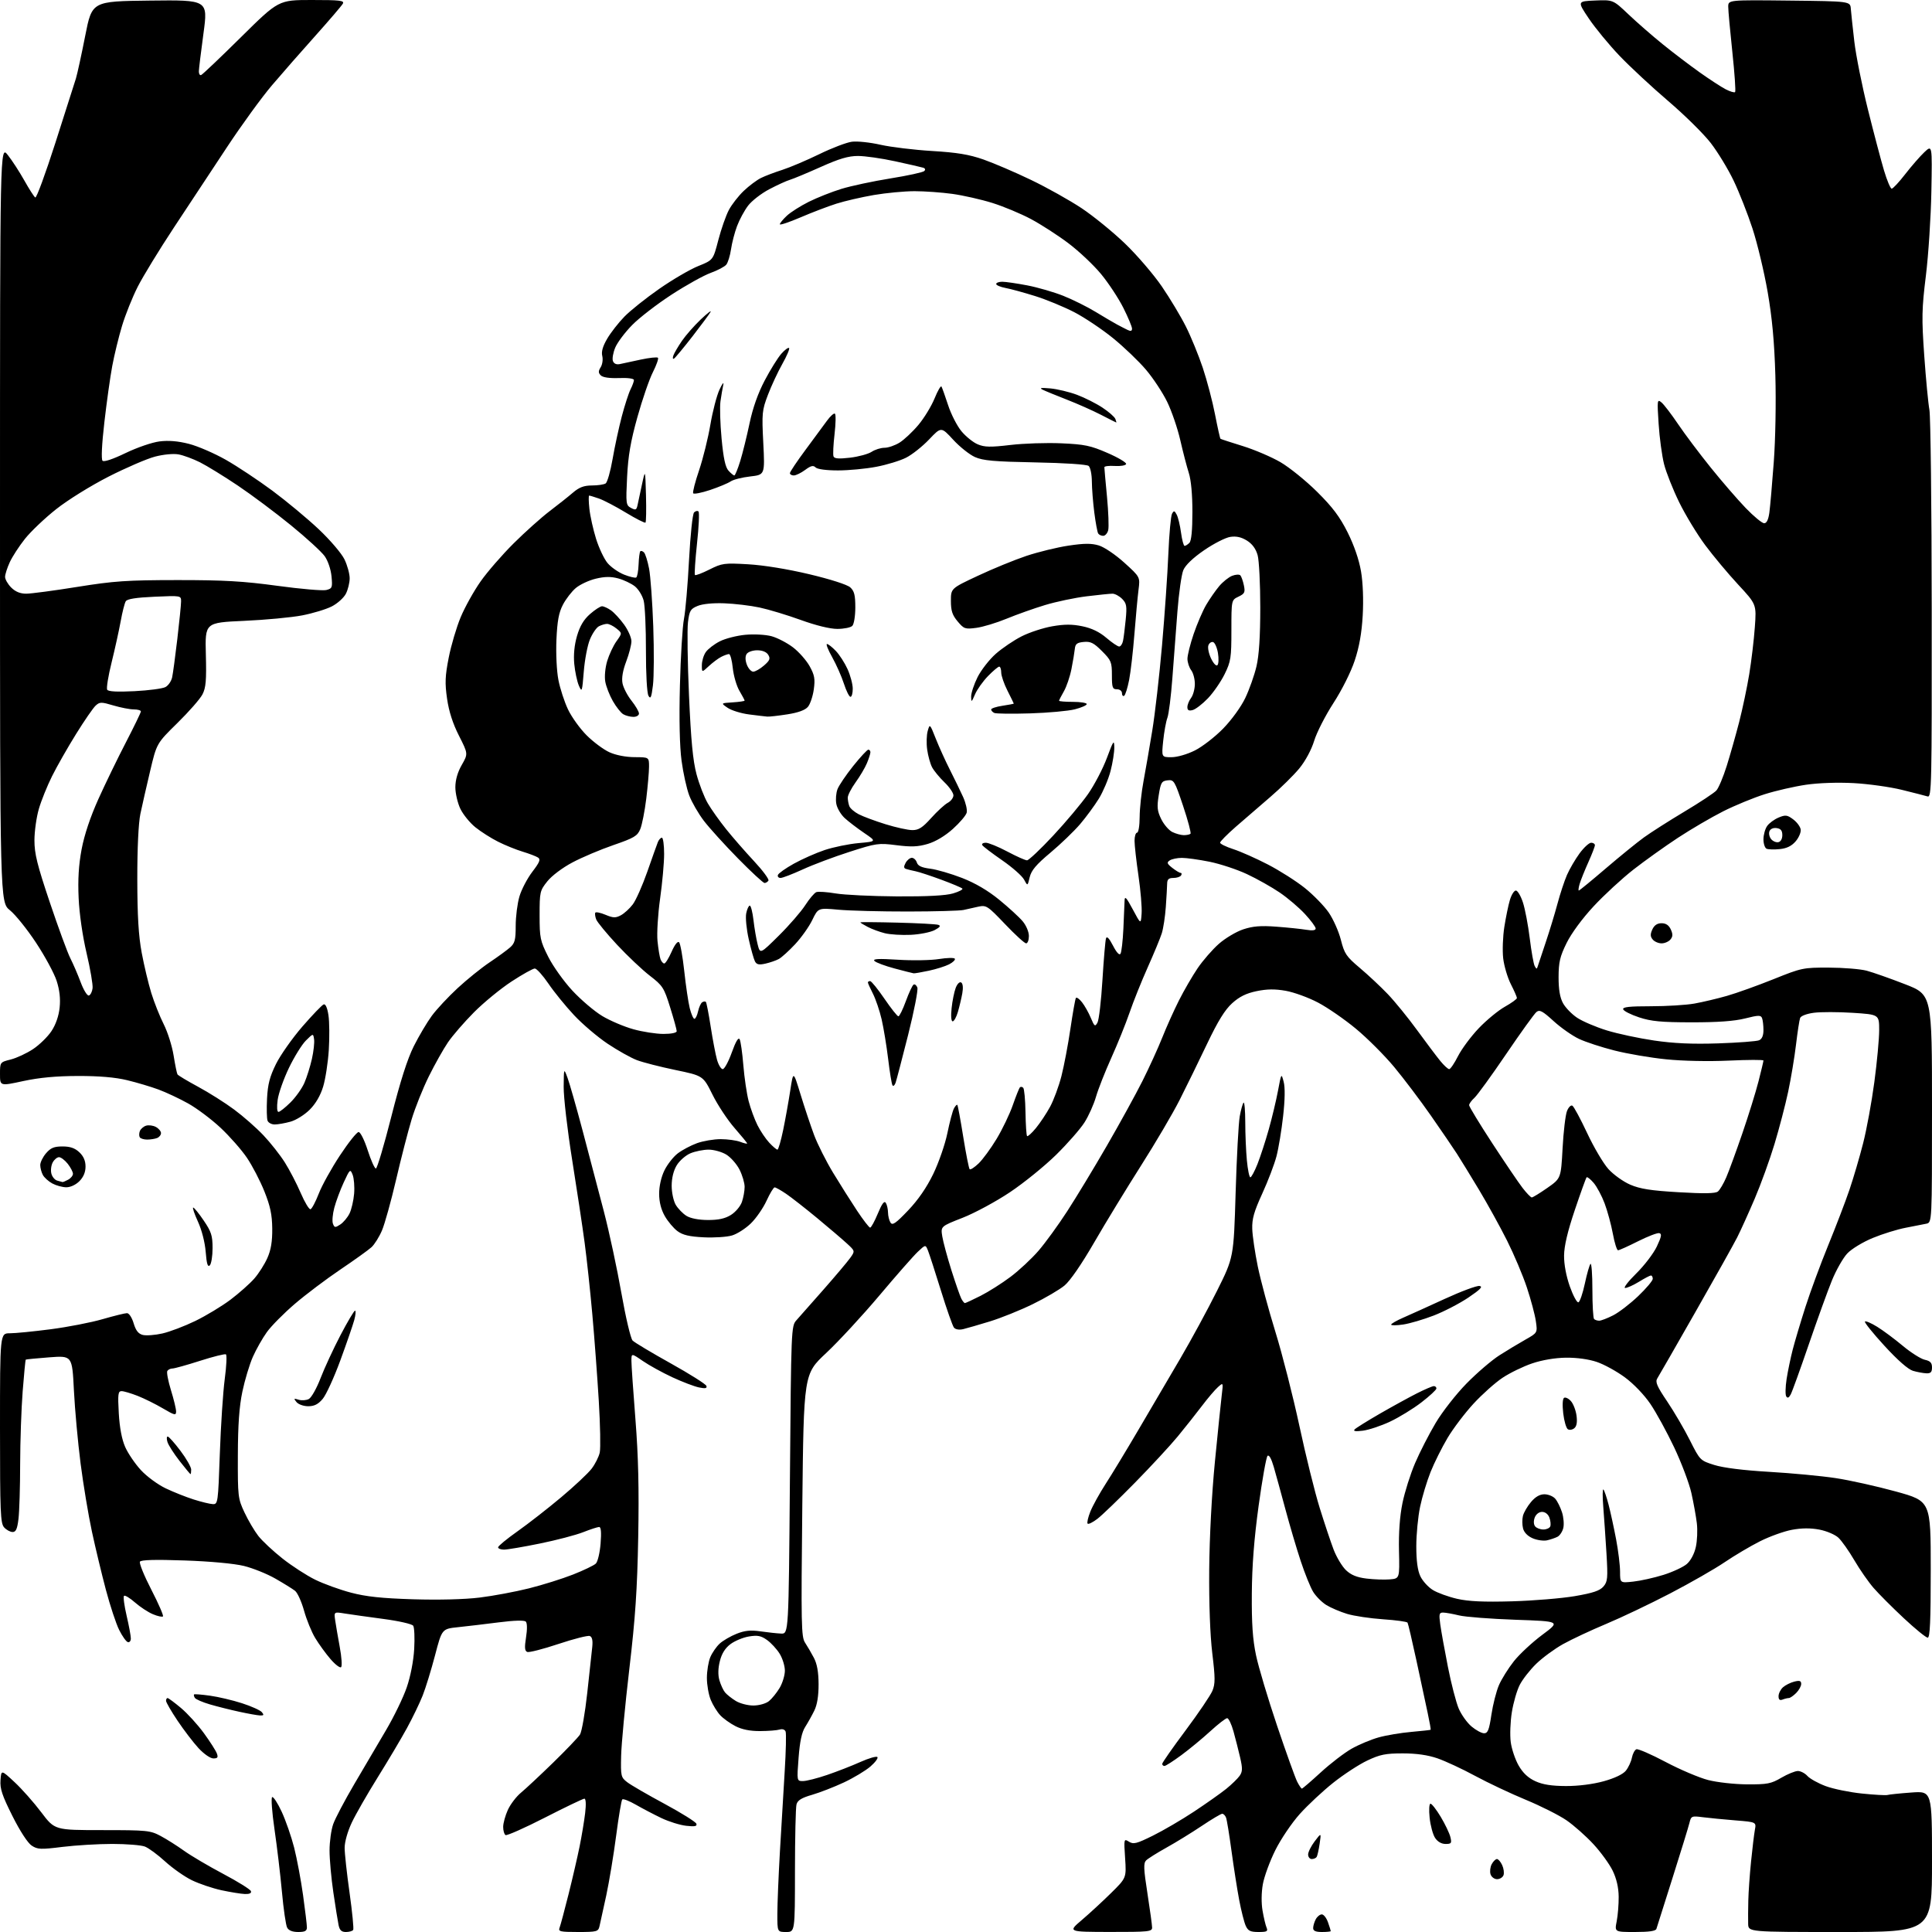 <?xml version="1.0" encoding="UTF-8" standalone="no"?>
<svg 
  version="1.1" 
  xmlns="http://www.w3.org/2000/svg" 
  xmlns:xlink="http://www.w3.org/1999/xlink" 
  xmlns:svg="http://www.w3.org/2000/svg"
  xmlns:rdf="http://www.w3.org/1999/02/22-rdf-syntax-ns#"
  xmlns:cc="http://creativecommons.org/ns#"
  xmlns:dc="http://purl.org/dc/elements/1.1/"
  viewBox="0 0 768 768"
  width="768"
  height="768"
>
<style>svg {background-color: white; }</style>"
<path stroke="none" fill="black" fill-rule="evenodd" d="M118.54,768.00C116.26,768.00 114.75,767.40 114.14,766.25C113.63,765.29 112.69,758.88 112.07,752.00C111.44,745.12 110.11,733.97 109.12,727.21C108.13,720.45 107.71,714.68 108.18,714.39C108.65,714.10 110.36,716.70 111.97,720.18C113.58,723.66 115.82,730.10 116.94,734.50C118.05,738.90 119.65,747.42 120.48,753.42C121.32,759.43 122.00,765.17 122.00,766.17C122.00,767.59 121.22,768.00 118.54,768.00zM137.52,768.00C135.75,768.00 135.02,767.31 134.59,765.25C134.27,763.74 133.34,757.89 132.51,752.26C131.68,746.62 131.00,739.14 131.00,735.63C131.00,732.12 131.65,727.40 132.45,725.13C133.25,722.86 137.01,715.72 140.81,709.25C144.60,702.79 150.29,693.12 153.44,687.78C156.60,682.43 160.31,674.78 161.68,670.78C163.19,666.40 164.37,660.31 164.65,655.50C164.90,651.10 164.72,646.94 164.25,646.25C163.77,645.56 158.51,644.36 152.44,643.56C146.42,642.76 139.53,641.79 137.12,641.41C132.75,640.70 132.75,640.70 133.24,644.10C133.51,645.97 134.33,650.75 135.06,654.72C135.80,658.69 136.04,662.29 135.60,662.72C135.17,663.15 133.26,661.70 131.37,659.50C129.47,657.30 126.74,653.53 125.29,651.12C123.84,648.72 121.85,643.83 120.86,640.26C119.87,636.69 118.26,633.14 117.28,632.37C116.30,631.60 112.79,629.43 109.48,627.53C106.17,625.63 100.54,623.37 96.98,622.49C93.09,621.54 83.65,620.66 73.40,620.31C61.69,619.90 56.08,620.06 55.63,620.79C55.26,621.38 57.30,626.39 60.16,631.93C63.01,637.46 65.09,642.24 64.78,642.55C64.47,642.86 62.67,642.47 60.79,641.68C58.90,640.90 55.68,638.78 53.64,636.99C51.60,635.20 49.64,634.02 49.29,634.38C48.93,634.74 49.40,638.28 50.33,642.26C51.26,646.24 52.02,650.33 52.01,651.33C52.01,652.34 51.45,652.98 50.79,652.76C50.12,652.54 48.58,650.36 47.37,647.93C46.15,645.49 43.78,638.33 42.10,632.00C40.42,625.67 37.91,615.21 36.52,608.74C35.13,602.27 33.11,590.12 32.03,581.74C30.96,573.36 29.76,560.28 29.38,552.69C28.69,538.87 28.69,538.87 19.59,539.56C14.59,539.94 10.38,540.35 10.24,540.47C10.09,540.59 9.54,546.27 9.01,553.10C8.48,559.92 8.03,572.92 8.01,582.00C8.00,591.08 7.70,600.86 7.35,603.75C6.87,607.78 6.33,609.00 5.02,609.00C4.08,609.00 2.57,608.18 1.65,607.17C0.18,605.54 0.00,601.32 0.00,567.67C0.00,530.00 0.00,530.00 3.91,530.00C6.06,530.00 13.36,529.28 20.14,528.40C26.91,527.52 36.18,525.72 40.74,524.40C45.30,523.08 49.68,522.00 50.47,522.00C51.30,522.00 52.44,523.74 53.12,526.02C54.00,528.94 55.00,530.21 56.77,530.66C58.11,530.99 61.60,530.74 64.52,530.08C67.43,529.43 73.35,527.18 77.66,525.09C81.97,522.99 88.27,519.18 91.66,516.62C95.05,514.06 99.28,510.30 101.06,508.28C102.84,506.26 105.19,502.56 106.29,500.07C107.72,496.84 108.27,493.50 108.22,488.37C108.16,482.82 107.45,479.47 105.09,473.57C103.41,469.38 100.28,463.36 98.13,460.19C95.98,457.03 91.27,451.67 87.65,448.29C84.04,444.91 78.25,440.57 74.79,438.64C71.33,436.71 66.03,434.22 63.00,433.10C59.98,431.98 54.35,430.31 50.50,429.38C45.81,428.25 39.38,427.70 31.00,427.72C22.34,427.74 15.66,428.36 9.25,429.74C0.00,431.74 0.00,431.74 0.00,426.99C0.00,422.24 0.00,422.24 4.26,421.17C6.60,420.58 10.59,418.72 13.13,417.04C15.67,415.35 18.97,412.14 20.46,409.88C22.18,407.29 23.36,403.87 23.71,400.53C24.08,396.95 23.69,393.55 22.51,389.89C21.55,386.92 17.87,380.12 14.33,374.76C10.80,369.40 6.12,363.59 3.95,361.84C-0.00,358.67 -0.00,358.67 -0.00,208.20C-0.00,57.72 -0.00,57.72 3.09,61.61C4.79,63.75 7.75,68.31 9.67,71.74C11.59,75.17 13.55,78.22 14.02,78.51C14.50,78.81 18.09,69.02 22.02,56.77C25.95,44.52 29.62,33.01 30.18,31.20C30.73,29.38 32.40,21.73 33.88,14.20C36.58,0.50 36.58,0.50 59.63,0.23C82.68,-0.04 82.68,-0.04 80.89,13.23C79.90,20.53 79.07,27.33 79.05,28.33C79.02,29.34 79.43,30.02 79.95,29.83C80.48,29.65 87.62,22.86 95.82,14.75C110.74,-0.00 110.74,-0.00 123.92,-0.00C135.23,-0.00 136.98,0.21 136.28,1.47C135.82,2.28 130.96,7.96 125.48,14.09C119.99,20.21 112.19,29.11 108.15,33.86C104.10,38.61 96.04,49.70 90.23,58.50C84.41,67.30 74.91,81.70 69.10,90.50C63.29,99.30 56.83,109.88 54.74,114.00C52.65,118.12 49.85,125.10 48.52,129.50C47.19,133.90 45.43,141.12 44.61,145.54C43.79,149.96 42.38,160.03 41.48,167.91C40.47,176.69 40.19,182.59 40.76,183.16C41.32,183.72 44.86,182.54 49.91,180.10C54.49,177.89 60.47,175.84 63.41,175.47C66.99,175.02 70.77,175.33 75.10,176.44C78.62,177.34 85.23,180.20 89.79,182.79C94.35,185.38 102.67,190.91 108.29,195.07C113.90,199.24 122.18,206.12 126.68,210.36C131.21,214.63 135.78,219.98 136.93,222.35C138.07,224.71 139.00,228.09 139.00,229.87C139.00,231.64 138.32,234.42 137.48,236.04C136.64,237.66 134.13,239.91 131.89,241.06C129.66,242.20 124.38,243.80 120.16,244.62C115.95,245.44 105.53,246.42 97.00,246.80C81.50,247.50 81.50,247.50 81.83,260.15C82.10,270.48 81.85,273.39 80.48,276.03C79.56,277.82 75.09,282.92 70.54,287.39C62.28,295.50 62.28,295.50 59.68,306.50C58.24,312.55 56.51,320.20 55.81,323.50C55.04,327.20 54.56,337.18 54.58,349.50C54.60,364.12 55.07,371.98 56.33,378.74C57.28,383.82 59.00,391.02 60.14,394.74C61.29,398.46 63.51,404.04 65.08,407.15C66.65,410.26 68.42,415.85 69.01,419.57C69.61,423.30 70.30,426.68 70.55,427.09C70.81,427.50 74.50,429.71 78.76,432.01C83.02,434.31 89.45,438.37 93.06,441.05C96.67,443.72 101.93,448.34 104.73,451.31C107.54,454.28 111.37,459.14 113.24,462.11C115.11,465.07 117.95,470.54 119.55,474.26C121.15,477.97 122.90,480.87 123.44,480.69C123.99,480.50 125.46,477.72 126.71,474.50C127.95,471.27 131.74,464.44 135.12,459.32C138.50,454.19 141.84,450.00 142.55,450.00C143.27,450.00 144.87,453.21 146.17,457.25C147.45,461.24 148.91,464.50 149.42,464.50C149.92,464.50 152.68,455.23 155.55,443.90C159.12,429.82 161.95,420.95 164.48,415.90C166.52,411.83 169.75,406.39 171.65,403.80C173.55,401.21 178.17,396.26 181.91,392.80C185.66,389.33 191.37,384.73 194.61,382.56C197.85,380.39 201.51,377.72 202.75,376.63C204.66,374.95 205.00,373.64 205.00,368.01C205.00,364.35 205.67,359.10 206.49,356.33C207.31,353.57 209.62,349.16 211.62,346.54C214.52,342.75 214.98,341.60 213.88,340.89C213.12,340.39 210.37,339.34 207.76,338.55C205.15,337.76 200.75,335.98 197.99,334.59C195.22,333.20 191.18,330.63 188.99,328.87C186.81,327.12 184.12,323.82 183.01,321.53C181.91,319.24 181.01,315.37 181.01,312.93C181.02,310.04 181.90,306.96 183.56,304.07C186.09,299.64 186.09,299.64 182.45,292.46C179.99,287.63 178.45,282.82 177.72,277.77C176.82,271.52 176.93,268.77 178.37,261.43C179.32,256.58 181.46,249.35 183.12,245.36C184.78,241.38 188.33,235.00 191.01,231.18C193.68,227.37 199.62,220.53 204.19,215.99C208.76,211.45 215.20,205.69 218.50,203.18C221.80,200.68 225.98,197.36 227.78,195.81C230.25,193.70 232.12,193.00 235.28,192.98C237.60,192.98 240.06,192.62 240.74,192.18C241.42,191.75 242.67,187.37 243.52,182.45C244.37,177.53 246.02,169.90 247.18,165.50C248.34,161.10 249.90,156.28 250.64,154.80C251.39,153.31 252.00,151.64 252.00,151.08C252.00,150.47 249.59,150.14 246.05,150.28C242.30,150.42 239.64,150.03 238.83,149.23C237.81,148.21 237.80,147.55 238.79,145.96C239.47,144.87 239.75,142.86 239.41,141.50C238.99,139.81 239.60,137.65 241.37,134.64C242.78,132.22 245.87,128.27 248.22,125.86C250.57,123.45 256.81,118.47 262.09,114.80C267.36,111.13 274.33,107.06 277.58,105.76C283.48,103.38 283.48,103.38 285.54,95.44C286.68,91.07 288.56,85.70 289.72,83.50C290.88,81.30 293.56,77.86 295.67,75.86C297.77,73.86 300.85,71.56 302.50,70.75C304.15,69.93 307.98,68.48 311.00,67.52C314.02,66.55 320.62,63.75 325.65,61.30C330.68,58.84 336.53,56.61 338.65,56.34C340.77,56.06 345.88,56.60 350.00,57.54C354.12,58.47 363.35,59.59 370.50,60.02C380.47,60.62 385.24,61.41 390.96,63.41C395.06,64.85 403.58,68.50 409.89,71.54C416.20,74.57 425.22,79.62 429.93,82.75C434.64,85.88 442.42,92.22 447.22,96.83C452.01,101.44 458.59,109.11 461.84,113.86C465.09,118.61 469.39,125.78 471.40,129.79C473.42,133.80 476.44,141.18 478.12,146.19C479.79,151.20 481.99,159.54 482.99,164.72C484.00,169.91 484.97,174.27 485.16,174.42C485.35,174.57 489.32,175.87 494.00,177.31C498.68,178.76 505.42,181.64 509.00,183.72C512.57,185.80 519.13,191.10 523.57,195.50C529.73,201.61 532.59,205.42 535.71,211.65C538.29,216.82 540.24,222.50 541.03,227.15C541.79,231.65 542.05,238.43 541.70,244.64C541.30,251.66 540.32,257.19 538.50,262.64C537.00,267.16 533.41,274.32 530.05,279.50C526.85,284.45 523.41,291.18 522.41,294.46C521.33,298.00 518.95,302.45 516.55,305.39C514.32,308.12 509.12,313.24 505.00,316.78C500.88,320.31 494.69,325.66 491.25,328.66C487.81,331.67 485.00,334.51 485.00,334.98C485.00,335.45 487.36,336.61 490.25,337.55C493.14,338.48 499.32,341.23 504.00,343.65C508.68,346.07 515.28,350.27 518.68,352.99C522.08,355.72 526.35,360.09 528.17,362.72C529.98,365.35 532.17,370.25 533.02,373.61C534.41,379.11 535.17,380.23 540.53,384.75C543.82,387.52 548.81,392.19 551.63,395.14C554.46,398.09 559.72,404.55 563.32,409.50C566.93,414.45 571.08,419.96 572.54,421.75C574.00,423.54 575.60,425.00 576.08,425.00C576.57,425.00 578.15,422.66 579.60,419.80C581.05,416.95 584.75,411.97 587.83,408.74C590.90,405.52 595.57,401.67 598.21,400.19C600.84,398.71 603.00,397.15 603.00,396.73C603.00,396.31 601.92,393.83 600.59,391.23C599.27,388.63 597.90,384.00 597.54,380.94C597.19,377.87 597.40,372.25 598.00,368.44C598.60,364.62 599.59,359.81 600.21,357.75C600.82,355.69 601.88,354.00 602.58,354.00C603.27,354.00 604.54,356.14 605.39,358.75C606.24,361.36 607.46,367.77 608.10,373.00C608.74,378.23 609.62,383.18 610.06,384.00C610.78,385.33 610.92,385.33 611.32,384.00C611.57,383.18 612.99,378.90 614.48,374.50C615.96,370.10 618.04,363.27 619.10,359.32C620.15,355.37 621.86,350.20 622.89,347.82C623.93,345.44 626.18,341.59 627.89,339.25C629.61,336.91 631.68,335.00 632.51,335.00C633.33,335.00 634.00,335.44 634.00,335.97C634.00,336.51 632.83,339.54 631.40,342.72C629.97,345.90 628.43,349.74 627.97,351.25C627.51,352.76 627.35,354.00 627.60,354.00C627.86,354.00 632.67,350.06 638.28,345.25C643.90,340.44 650.75,334.87 653.50,332.88C656.25,330.89 663.50,326.27 669.60,322.62C675.71,318.97 681.42,315.19 682.29,314.23C683.17,313.26 685.01,308.88 686.39,304.49C687.77,300.09 690.00,292.23 691.35,287.00C692.69,281.77 694.49,273.23 695.35,268.00C696.21,262.77 697.21,254.39 697.57,249.37C698.24,240.24 698.24,240.24 690.94,232.37C686.92,228.04 681.02,220.97 677.82,216.67C674.62,212.36 669.98,204.71 667.51,199.67C665.03,194.62 662.33,187.80 661.49,184.50C660.66,181.20 659.68,174.00 659.33,168.50C658.71,158.99 658.76,158.57 660.46,159.97C661.44,160.78 664.41,164.66 667.06,168.59C669.71,172.52 675.53,180.27 679.99,185.80C684.44,191.34 690.72,198.59 693.93,201.93C697.15,205.27 700.45,208.00 701.28,208.00C702.28,208.00 702.96,206.60 703.35,203.75C703.67,201.41 704.46,192.39 705.10,183.71C705.77,174.72 706.04,159.85 705.73,149.21C705.33,135.81 704.46,126.39 702.66,116.00C701.27,108.03 698.56,96.70 696.64,90.84C694.72,84.97 691.35,76.42 689.16,71.84C686.97,67.25 682.87,60.51 680.06,56.86C677.24,53.21 669.64,45.71 663.17,40.19C656.71,34.67 647.99,26.57 643.80,22.19C639.62,17.81 634.12,11.13 631.58,7.36C626.98,0.50 626.98,0.50 634.11,0.20C641.23,-0.09 641.23,-0.09 647.37,5.74C650.74,8.94 656.88,14.29 661.00,17.62C665.12,20.96 671.71,25.96 675.63,28.75C679.56,31.54 684.21,34.57 685.98,35.49C687.74,36.40 689.43,36.90 689.73,36.60C690.03,36.31 689.54,29.17 688.64,20.74C687.74,12.31 687.00,4.19 687.00,2.69C687.00,-0.04 687.00,-0.04 711.25,0.23C735.50,0.50 735.50,0.50 735.73,3.50C735.86,5.15 736.48,11.00 737.12,16.50C737.76,22.00 740.19,34.15 742.52,43.50C744.85,52.85 747.73,63.76 748.92,67.75C750.11,71.74 751.49,75.00 751.98,75.00C752.48,75.00 754.89,72.41 757.34,69.25C759.79,66.09 763.21,62.16 764.94,60.52C768.09,57.54 768.09,57.54 767.75,76.02C767.57,86.18 766.59,101.25 765.58,109.50C763.93,122.86 763.86,126.35 764.92,141.41C765.58,150.71 766.50,160.39 766.97,162.91C767.44,165.43 767.86,201.16 767.89,242.31C767.95,312.72 767.85,317.09 766.23,316.59C765.28,316.30 760.67,315.12 756.00,313.97C751.33,312.82 742.72,311.62 736.89,311.30C730.55,310.96 722.91,311.22 717.91,311.95C713.31,312.63 705.94,314.31 701.52,315.71C697.11,317.10 689.67,320.16 685.00,322.51C680.33,324.87 672.23,329.60 667.00,333.04C661.77,336.48 653.80,342.17 649.28,345.70C644.77,349.23 637.66,355.78 633.49,360.27C628.97,365.13 624.64,371.02 622.75,374.86C620.10,380.24 619.58,382.47 619.56,388.40C619.55,393.30 620.09,396.51 621.30,398.75C622.27,400.54 624.81,403.17 626.96,404.59C629.11,406.01 634.38,408.26 638.68,409.59C642.98,410.92 651.45,412.73 657.50,413.62C665.35,414.77 672.65,415.10 683.00,414.76C690.98,414.49 698.29,413.94 699.25,413.53C700.41,413.04 701.00,411.68 701.00,409.47C701.00,407.65 700.75,405.52 700.45,404.73C699.97,403.49 699.05,403.50 693.70,404.85C689.44,405.92 682.82,406.40 672.50,406.39C660.34,406.38 656.38,406.00 651.58,404.42C648.32,403.34 645.47,401.91 645.24,401.23C644.93,400.30 647.64,400.00 656.23,400.00C662.50,400.00 670.30,399.52 673.57,398.93C676.83,398.35 682.65,396.97 686.50,395.87C690.35,394.77 698.67,391.78 705.00,389.24C716.17,384.74 716.80,384.61 727.00,384.64C732.77,384.66 739.52,385.21 742.00,385.86C744.48,386.52 751.34,388.93 757.25,391.23C768.00,395.40 768.00,395.40 768.00,440.68C768.00,485.96 768.00,485.96 765.75,486.44C764.51,486.71 760.80,487.43 757.50,488.06C754.20,488.69 748.32,490.51 744.43,492.12C740.48,493.75 736.01,496.47 734.32,498.27C732.65,500.05 729.90,504.88 728.22,509.00C726.54,513.12 722.40,524.57 719.02,534.43C715.64,544.29 712.41,553.24 711.83,554.32C711.10,555.68 710.56,555.91 710.05,555.08C709.65,554.43 709.72,551.33 710.20,548.20C710.69,545.06 711.78,539.80 712.63,536.50C713.48,533.20 715.76,525.55 717.70,519.50C719.64,513.45 723.71,502.43 726.75,495.00C729.79,487.57 733.58,477.68 735.17,473.00C736.76,468.32 739.21,460.00 740.61,454.50C742.02,449.00 744.03,438.04 745.08,430.14C746.14,422.24 747.00,412.97 747.00,409.54C747.00,403.29 747.00,403.29 736.49,402.61C730.70,402.24 723.75,402.23 721.05,402.59C718.21,402.96 715.89,403.84 715.58,404.66C715.28,405.44 714.54,410.23 713.94,415.29C713.34,420.36 711.93,428.77 710.82,434.00C709.71,439.23 707.26,448.59 705.38,454.81C703.50,461.03 699.96,470.80 697.51,476.53C695.06,482.26 691.94,489.16 690.56,491.88C689.19,494.59 681.72,507.93 673.97,521.51C666.23,535.10 659.40,546.99 658.80,547.94C657.92,549.35 658.66,551.08 662.73,557.10C665.48,561.18 669.55,568.13 671.77,572.55C675.78,580.51 675.85,580.59 681.45,582.35C685.04,583.48 693.00,584.48 703.30,585.08C712.21,585.60 724.09,586.72 729.69,587.57C735.29,588.41 746.09,590.82 753.69,592.91C767.50,596.73 767.50,596.73 767.50,623.86C767.50,644.40 767.21,651.00 766.29,651.00C765.63,651.00 761.35,647.52 756.79,643.26C752.23,639.00 746.82,633.58 744.78,631.23C742.73,628.87 739.28,623.92 737.12,620.22C734.96,616.52 732.11,612.49 730.79,611.26C729.46,610.02 726.09,608.59 723.22,608.04C719.73,607.38 716.18,607.40 712.32,608.12C709.18,608.70 703.45,610.76 699.60,612.70C695.75,614.64 689.43,618.39 685.55,621.02C681.67,623.66 671.96,629.22 663.97,633.38C655.98,637.54 644.50,643.01 638.47,645.53C632.44,648.05 624.73,651.67 621.35,653.55C617.96,655.44 613.16,658.97 610.68,661.38C608.19,663.80 605.24,667.57 604.12,669.77C602.99,671.97 601.58,676.86 600.98,680.64C600.37,684.41 600.18,689.75 600.54,692.50C600.90,695.25 602.32,699.45 603.69,701.84C605.41,704.83 607.49,706.77 610.35,708.07C613.29,709.41 616.83,709.96 622.52,709.98C627.44,709.99 633.24,709.25 637.51,708.07C641.85,706.87 645.16,705.29 646.30,703.88C647.30,702.64 648.39,700.32 648.70,698.73C649.02,697.13 649.83,695.62 650.49,695.36C651.16,695.11 656.39,697.38 662.11,700.41C667.83,703.44 675.44,706.67 679.01,707.59C682.61,708.52 689.52,709.28 694.51,709.31C702.54,709.35 704.03,709.07 708.10,706.68C710.62,705.21 713.58,704.00 714.68,704.00C715.79,704.00 717.50,704.89 718.48,705.98C719.47,707.07 722.72,708.88 725.72,710.00C728.71,711.12 735.20,712.45 740.14,712.96C745.08,713.47 749.66,713.73 750.31,713.53C750.96,713.33 755.21,712.89 759.75,712.56C768.00,711.95 768.00,711.95 768.00,739.98C768.00,768.00 768.00,768.00 731.50,768.00C695.00,768.00 695.00,768.00 694.92,764.75C694.87,762.96 694.90,758.80 694.98,755.50C695.05,752.20 695.54,745.23 696.07,740.00C696.59,734.77 697.28,729.11 697.59,727.40C698.17,724.30 698.17,724.30 689.83,723.63C685.25,723.26 679.42,722.69 676.89,722.37C672.45,721.80 672.25,721.89 671.58,724.64C671.20,726.21 668.17,736.05 664.86,746.50C661.54,756.95 658.66,766.06 658.45,766.75C658.18,767.62 655.57,768.00 649.94,768.00C641.82,768.00 641.82,768.00 642.66,763.75C643.12,761.41 643.48,757.01 643.45,753.97C643.41,750.32 642.60,746.81 641.07,743.64C639.79,741.00 636.33,736.23 633.38,733.05C630.44,729.87 625.63,725.61 622.70,723.59C619.77,721.58 612.49,717.91 606.51,715.44C600.54,712.97 591.49,708.70 586.40,705.95C581.31,703.19 574.57,700.06 571.42,698.97C567.56,697.64 563.05,697.00 557.59,697.00C550.77,697.00 548.56,697.45 543.50,699.85C540.20,701.41 534.12,705.38 529.99,708.67C525.85,711.96 519.87,717.54 516.70,721.07C513.50,724.64 509.15,731.07 506.95,735.50C504.76,739.90 502.54,745.98 502.00,749.00C501.41,752.29 501.36,756.50 501.88,759.50C502.35,762.25 503.07,765.29 503.48,766.25C504.11,767.75 503.64,768.00 500.27,768.00C497.04,768.00 496.12,767.55 495.20,765.54C494.58,764.18 493.41,759.57 492.60,755.29C491.79,751.00 490.42,742.23 489.54,735.78C488.67,729.33 487.70,723.37 487.37,722.53C487.05,721.69 486.36,721.00 485.85,721.00C485.33,721.00 481.67,723.18 477.70,725.84C473.74,728.49 467.45,732.37 463.72,734.44C459.99,736.51 456.34,738.81 455.61,739.53C454.51,740.64 454.60,742.87 456.13,752.68C457.14,759.18 457.98,765.29 457.98,766.25C458.00,767.85 456.55,768.00 441.25,767.98C424.50,767.95 424.50,767.95 430.00,763.27C433.02,760.70 438.26,755.87 441.63,752.55C447.77,746.50 447.77,746.50 447.25,738.66C446.73,730.93 446.76,730.83 448.78,732.10C450.58,733.22 451.81,732.91 458.31,729.69C462.42,727.66 469.77,723.36 474.64,720.14C479.51,716.91 485.27,712.85 487.43,711.11C489.59,709.36 491.99,707.03 492.77,705.92C493.93,704.26 493.97,702.99 492.99,698.70C492.33,695.84 491.13,691.14 490.33,688.25C489.52,685.36 488.39,683.00 487.82,683.00C487.25,683.00 484.24,685.33 481.14,688.17C478.04,691.02 472.86,695.29 469.64,697.67C466.42,700.05 463.38,702.00 462.89,702.00C462.40,702.00 462.00,701.62 462.00,701.15C462.00,700.69 466.18,694.70 471.30,687.85C476.41,681.00 481.20,673.92 481.95,672.12C483.10,669.36 483.09,667.02 481.90,657.17C481.03,649.91 480.57,637.38 480.68,624.00C480.79,611.06 481.69,593.94 482.95,581.00C484.11,569.17 485.33,557.25 485.67,554.50C486.28,549.50 486.28,549.50 484.15,551.40C482.97,552.44 480.10,555.82 477.77,558.90C475.44,561.98 471.12,567.42 468.18,571.00C465.23,574.58 457.58,582.85 451.16,589.39C444.75,595.92 438.03,602.40 436.22,603.77C434.42,605.15 432.68,606.01 432.35,605.68C432.02,605.35 432.51,603.19 433.43,600.88C434.36,598.57 437.09,593.62 439.50,589.89C441.92,586.16 447.80,576.45 452.59,568.30C457.37,560.16 464.85,547.42 469.20,540.00C473.55,532.58 480.10,520.50 483.76,513.17C490.41,499.85 490.41,499.85 491.18,474.17C491.60,460.05 492.34,446.36 492.82,443.74C493.29,441.12 493.98,438.69 494.34,438.32C494.70,437.96 495.00,441.45 495.01,446.08C495.01,450.71 495.30,457.54 495.65,461.25C496.00,464.96 496.62,468.00 497.03,468.00C497.44,468.00 498.71,465.64 499.86,462.75C501.00,459.86 503.02,453.68 504.34,449.00C505.66,444.32 507.32,437.35 508.04,433.50C509.33,426.58 509.36,426.54 510.27,430.00C510.87,432.25 510.80,437.13 510.06,443.68C509.44,449.28 508.25,456.46 507.42,459.64C506.59,462.82 504.05,469.49 501.77,474.46C498.48,481.65 497.66,484.53 497.79,488.53C497.88,491.30 498.88,498.04 500.00,503.50C501.13,508.97 504.28,520.66 507.00,529.47C509.73,538.29 514.01,555.10 516.53,566.82C519.04,578.55 522.66,593.18 524.57,599.32C526.48,605.47 528.99,612.98 530.14,616.00C531.30,619.02 533.51,622.70 535.05,624.17C537.05,626.08 539.37,627.03 543.17,627.50C546.10,627.86 550.27,628.01 552.44,627.83C556.38,627.50 556.38,627.50 556.12,616.50C555.96,609.31 556.43,602.73 557.50,597.50C558.40,593.10 560.66,585.94 562.53,581.59C564.39,577.24 568.07,570.06 570.71,565.63C573.34,561.20 578.87,554.13 583.00,549.93C587.12,545.73 592.98,540.71 596.00,538.78C599.02,536.85 603.68,534.04 606.35,532.54C611.20,529.80 611.20,529.80 610.52,525.15C610.15,522.59 608.55,516.59 606.96,511.81C605.38,507.03 601.83,498.65 599.09,493.18C596.35,487.72 591.33,478.62 587.93,472.96C584.53,467.31 580.57,460.84 579.12,458.59C577.67,456.34 573.04,449.55 568.82,443.50C564.61,437.45 558.02,428.74 554.19,424.13C550.36,419.53 543.54,412.70 539.02,408.96C534.51,405.21 527.71,400.52 523.92,398.53C520.13,396.53 514.36,394.44 511.11,393.86C506.80,393.10 503.64,393.14 499.50,394.00C495.38,394.86 492.70,396.18 489.81,398.79C486.92,401.40 484.16,405.87 479.83,414.95C476.55,421.85 471.62,431.91 468.90,437.29C466.17,442.68 459.26,454.42 453.55,463.39C447.85,472.36 439.48,486.07 434.97,493.87C429.92,502.59 425.37,509.20 423.13,511.04C421.13,512.69 415.45,516.02 410.50,518.43C405.55,520.85 397.90,523.93 393.50,525.28C389.10,526.63 384.31,528.01 382.86,528.36C381.27,528.73 379.83,528.49 379.21,527.74C378.66,527.06 376.32,520.42 374.03,513.00C371.73,505.57 369.41,498.42 368.88,497.11C367.91,494.71 367.91,494.71 364.83,497.61C363.14,499.20 356.26,507.03 349.54,515.01C342.81,522.99 333.31,533.27 328.41,537.86C319.50,546.19 319.50,546.19 318.93,598.34C318.42,645.88 318.51,650.72 320.03,653.00C320.94,654.38 322.52,657.08 323.53,659.00C324.80,661.41 325.38,664.67 325.40,669.50C325.41,674.13 324.84,677.68 323.70,680.00C322.76,681.92 321.12,684.85 320.07,686.50C318.73,688.59 317.94,692.30 317.45,698.75C316.74,708.00 316.74,708.00 319.20,708.00C320.55,708.00 324.86,706.91 328.79,705.57C332.72,704.23 338.66,701.92 341.99,700.42C345.32,698.93 348.37,698.04 348.77,698.45C349.17,698.86 347.93,700.55 346.00,702.22C344.07,703.88 339.35,706.72 335.50,708.53C331.65,710.33 325.96,712.55 322.86,713.45C318.63,714.67 317.06,715.63 316.62,717.29C316.29,718.51 316.02,730.41 316.01,743.75C316.00,768.00 316.00,768.00 312.50,768.00C309.00,768.00 309.00,768.00 309.01,760.75C309.02,756.76 309.48,745.62 310.03,736.00C310.59,726.38 311.44,712.02 311.93,704.10C312.42,696.19 312.59,689.09 312.29,688.32C311.98,687.51 311.01,687.18 309.93,687.52C308.92,687.84 305.43,688.12 302.17,688.13C298.17,688.15 294.97,687.51 292.37,686.18C290.24,685.09 287.51,683.13 286.30,681.83C285.09,680.54 283.40,677.81 282.55,675.77C281.70,673.73 281.00,669.79 281.00,667.00C281.00,664.21 281.62,660.49 282.37,658.72C283.13,656.95 284.81,654.52 286.12,653.33C287.43,652.14 290.44,650.39 292.81,649.45C296.08,648.15 298.37,647.92 302.31,648.49C305.16,648.90 308.85,649.30 310.50,649.37C313.50,649.50 313.50,649.50 314.00,588.33C314.49,528.10 314.53,527.12 316.58,524.83C317.73,523.55 322.57,518.07 327.33,512.66C332.10,507.24 336.88,501.57 337.96,500.06C339.92,497.31 339.92,497.31 336.71,494.35C334.94,492.72 329.62,488.17 324.87,484.24C320.13,480.32 314.55,475.96 312.48,474.55C310.41,473.15 308.37,472.00 307.93,472.00C307.50,472.00 306.05,474.39 304.71,477.32C303.37,480.24 300.57,484.29 298.48,486.32C296.39,488.36 293.01,490.52 290.98,491.12C288.94,491.73 283.86,492.06 279.69,491.85C274.00,491.56 271.40,490.95 269.30,489.39C267.76,488.25 265.49,485.55 264.27,483.41C262.80,480.83 262.03,477.82 262.02,474.57C262.01,471.57 262.82,467.93 264.10,465.29C265.26,462.90 267.65,459.84 269.42,458.49C271.19,457.14 274.63,455.32 277.07,454.43C279.51,453.55 283.75,452.83 286.50,452.83C289.25,452.84 292.74,453.32 294.25,453.90C295.76,454.48 297.00,454.76 297.00,454.53C297.00,454.30 294.74,451.54 291.98,448.38C289.22,445.23 285.28,439.27 283.23,435.14C279.50,427.63 279.50,427.63 268.50,425.34C262.45,424.09 255.55,422.32 253.16,421.41C250.77,420.50 245.54,417.57 241.53,414.89C237.53,412.21 231.51,407.10 228.17,403.52C224.83,399.95 220.25,394.32 218.01,391.01C215.76,387.71 213.32,385.00 212.59,385.00C211.86,385.00 207.71,387.31 203.38,390.14C199.05,392.97 192.32,398.48 188.43,402.39C184.55,406.30 179.88,411.68 178.07,414.35C176.25,417.02 172.84,423.09 170.48,427.85C168.12,432.61 165.03,440.32 163.62,445.00C162.20,449.68 159.42,460.48 157.44,469.00C155.45,477.52 152.93,486.59 151.83,489.15C150.74,491.71 148.86,494.70 147.67,495.79C146.48,496.88 140.92,500.87 135.33,504.64C129.74,508.41 121.58,514.56 117.21,518.30C112.84,522.04 107.83,527.10 106.09,529.53C104.34,531.96 101.83,536.40 100.50,539.40C99.18,542.40 97.31,548.60 96.35,553.18C95.10,559.13 94.59,566.34 94.55,578.50C94.50,594.90 94.59,595.70 97.18,601.21C98.65,604.35 101.13,608.56 102.68,610.55C104.23,612.54 108.56,616.59 112.31,619.55C116.06,622.51 121.91,626.30 125.31,627.96C128.71,629.63 135.10,631.94 139.50,633.10C145.50,634.69 151.68,635.35 164.22,635.74C174.47,636.05 184.73,635.79 190.72,635.05C196.10,634.39 204.91,632.74 210.30,631.39C215.69,630.04 223.56,627.57 227.80,625.90C232.03,624.23 236.11,622.27 236.86,621.54C237.60,620.81 238.45,617.24 238.74,613.61C239.10,609.15 238.92,607.00 238.17,607.00C237.57,607.00 234.71,607.93 231.81,609.07C228.92,610.21 221.19,612.24 214.64,613.57C208.09,614.91 201.66,616.00 200.36,616.00C199.06,616.00 198.00,615.59 198.00,615.08C198.00,614.58 201.49,611.71 205.75,608.70C210.01,605.69 217.80,599.62 223.06,595.20C228.32,590.79 233.78,585.67 235.18,583.83C236.59,581.99 238.04,579.10 238.41,577.40C238.78,575.71 238.61,566.49 238.03,556.91C237.45,547.34 236.30,531.85 235.46,522.50C234.63,513.15 233.25,500.32 232.40,494.00C231.56,487.68 229.32,472.83 227.43,461.00C225.54,449.18 224.03,436.13 224.07,432.00C224.14,424.50 224.14,424.50 225.62,428.50C226.43,430.70 229.13,440.15 231.61,449.50C234.09,458.85 237.88,473.25 240.03,481.50C242.18,489.75 245.32,504.38 247.01,514.00C248.71,523.65 250.71,532.12 251.47,532.89C252.23,533.66 259.05,537.74 266.62,541.96C274.19,546.18 280.57,550.21 280.81,550.92C281.13,551.89 280.39,552.04 277.87,551.53C276.02,551.15 271.24,549.33 267.26,547.48C263.27,545.62 257.98,542.71 255.51,541.00C251.00,537.90 251.00,537.90 251.00,540.98C251.00,542.68 251.72,553.16 252.60,564.28C253.75,578.89 254.06,591.86 253.70,611.00C253.32,631.80 252.56,643.09 250.16,663.50C248.48,677.80 247.02,693.31 246.91,697.97C246.72,706.06 246.83,706.53 249.35,708.47C250.80,709.59 257.48,713.46 264.19,717.07C270.90,720.69 276.58,724.24 276.82,724.97C277.16,725.98 276.21,726.17 272.78,725.78C270.31,725.51 265.86,724.12 262.89,722.70C259.93,721.28 255.36,718.89 252.75,717.39C250.14,715.89 247.71,714.95 247.36,715.30C247.01,715.66 245.92,722.14 244.93,729.72C243.94,737.30 242.17,748.00 240.99,753.50C239.80,759.00 238.59,764.51 238.30,765.75C237.80,767.85 237.24,768.00 229.78,768.00C222.61,768.00 221.85,767.82 222.45,766.27C222.81,765.32 224.41,759.36 226.00,753.02C227.59,746.68 229.57,738.10 230.41,733.95C231.25,729.79 232.24,723.83 232.61,720.70C233.02,717.21 232.90,715.00 232.30,715.00C231.77,715.00 224.70,718.39 216.61,722.53C208.52,726.67 201.47,729.79 200.95,729.47C200.43,729.15 200.01,727.67 200.02,726.19C200.03,724.71 200.87,721.68 201.88,719.46C202.89,717.24 205.24,714.15 207.11,712.61C208.97,711.07 214.72,705.70 219.87,700.69C225.02,695.67 229.82,690.65 230.54,689.53C231.26,688.42 232.56,680.98 233.44,673.00C234.32,665.02 235.21,656.78 235.43,654.69C235.70,652.08 235.39,650.70 234.45,650.34C233.69,650.05 228.09,651.47 222.00,653.50C215.91,655.53 210.33,656.96 209.60,656.68C208.58,656.28 208.46,654.95 209.11,650.86C209.62,647.67 209.58,645.18 209.01,644.61C208.42,644.02 204.40,644.13 198.28,644.91C192.90,645.60 185.62,646.46 182.09,646.83C175.69,647.50 175.69,647.50 172.94,658.00C171.43,663.77 169.21,670.98 168.02,674.00C166.82,677.02 164.00,682.88 161.74,687.00C159.49,691.12 154.27,699.90 150.16,706.50C146.05,713.10 141.40,721.20 139.84,724.50C138.19,728.00 137.00,732.18 137.00,734.53C137.00,736.74 137.88,744.81 138.96,752.44C140.03,760.08 140.68,766.71 140.40,767.17C140.11,767.62 138.82,768.00 137.52,768.00zM525.50,768.00C522.99,768.00 522.00,767.56 522.00,766.43C522.00,765.57 522.47,764.00 523.04,762.93C523.60,761.87 524.69,761.00 525.44,761.00C526.19,761.00 527.30,762.42 527.90,764.15C528.51,765.88 529.00,767.46 529.00,767.65C529.00,767.84 527.42,768.00 525.50,768.00zM97.33,752.90C95.78,752.84 91.58,752.16 88.00,751.39C84.42,750.61 79.14,748.82 76.25,747.41C73.36,746.01 68.59,742.65 65.64,739.96C62.69,737.26 59.07,734.60 57.58,734.03C56.09,733.46 50.29,733.00 44.68,732.99C39.08,732.99 30.16,733.52 24.86,734.17C16.18,735.25 14.95,735.20 12.60,733.66C11.04,732.64 7.96,727.91 4.94,721.89C0.86,713.76 -0.05,711.02 0.20,707.66C0.50,703.50 0.50,703.50 5.78,708.42C8.69,711.12 13.47,716.52 16.41,720.42C21.76,727.50 21.76,727.50 40.63,727.50C58.44,727.50 59.74,727.63 63.84,729.82C66.23,731.09 70.42,733.74 73.16,735.71C75.91,737.68 82.92,741.82 88.74,744.90C94.57,747.99 99.52,751.07 99.75,751.76C100.02,752.57 99.18,752.96 97.33,752.90zM595.10,747.00C594.02,747.00 592.85,746.12 592.51,745.04C592.17,743.96 592.38,742.16 592.98,741.04C593.58,739.92 594.51,739.00 595.06,739.00C595.60,739.00 596.54,740.10 597.15,741.44C597.76,742.78 597.99,744.58 597.66,745.44C597.33,746.30 596.18,747.00 595.10,747.00zM521.44,739.00C520.65,739.00 520.00,738.19 520.00,737.19C520.00,736.20 521.18,733.84 522.62,731.94C525.23,728.50 525.23,728.50 524.58,732.90C524.22,735.33 523.69,737.69 523.40,738.15C523.12,738.62 522.23,739.00 521.44,739.00zM574.63,733.00C573.00,733.00 571.46,732.11 570.46,730.58C569.59,729.25 568.61,725.65 568.30,722.58C567.97,719.40 568.12,717.00 568.65,717.00C569.16,717.00 571.00,719.36 572.73,722.25C574.46,725.14 576.18,728.74 576.55,730.25C577.15,732.71 576.95,733.00 574.63,733.00zM517.52,711.00C517.78,711.00 521.14,708.11 524.99,704.58C528.84,701.04 534.36,696.81 537.25,695.16C540.14,693.52 544.98,691.49 548.00,690.65C551.02,689.80 556.88,688.82 561.00,688.46C565.12,688.09 568.59,687.71 568.71,687.61C568.82,687.51 568.29,684.51 567.53,680.96C566.77,677.41 564.76,668.03 563.06,660.12C561.35,652.22 559.76,645.42 559.52,645.03C559.27,644.63 554.89,644.03 549.79,643.69C544.68,643.34 538.25,642.38 535.50,641.55C532.75,640.71 529.03,639.13 527.24,638.03C525.45,636.92 523.09,634.55 521.99,632.76C520.90,630.97 518.67,625.45 517.04,620.50C515.40,615.55 512.68,606.33 510.98,600.00C509.28,593.67 507.20,586.09 506.35,583.15C505.38,579.80 504.45,578.15 503.86,578.74C503.34,579.26 501.75,588.19 500.32,598.59C498.52,611.74 497.70,622.37 497.62,633.50C497.53,645.40 497.96,651.68 499.29,658.00C500.27,662.67 504.04,675.27 507.66,686.00C511.28,696.73 514.88,706.74 515.65,708.25C516.42,709.76 517.26,711.00 517.52,711.00zM84.81,699.00C83.61,699.00 81.06,697.23 78.92,694.92C76.85,692.67 73.10,687.77 70.58,684.01C68.06,680.26 66.00,676.70 66.00,676.09C66.00,675.49 66.28,675.00 66.61,675.00C66.95,675.00 69.34,676.77 71.92,678.93C74.50,681.09 78.60,685.60 81.04,688.94C83.47,692.28 85.79,695.91 86.20,697.01C86.79,698.60 86.51,699.00 84.81,699.00zM589.96,689.00C591.43,689.00 591.96,687.66 592.85,681.65C593.45,677.61 594.80,672.32 595.84,669.90C596.88,667.48 599.56,663.19 601.79,660.37C604.02,657.55 609.11,652.83 613.08,649.87C620.32,644.50 620.32,644.50 602.41,643.88C592.56,643.53 582.48,642.76 580.00,642.15C577.52,641.54 574.68,641.04 573.69,641.02C572.10,641.00 571.96,641.59 572.53,645.75C572.89,648.36 574.25,655.95 575.57,662.62C576.88,669.28 578.82,676.74 579.86,679.18C580.91,681.63 583.21,684.84 584.96,686.31C586.72,687.79 588.96,689.00 589.96,689.00zM103.37,681.92C102.34,681.88 98.65,681.22 95.16,680.46C91.67,679.71 86.40,678.39 83.46,677.53C80.51,676.67 77.81,675.50 77.45,674.92C77.09,674.34 76.96,673.72 77.15,673.55C77.34,673.38 80.18,673.60 83.46,674.06C86.74,674.51 92.47,675.86 96.19,677.06C99.91,678.26 103.47,679.86 104.10,680.62C105.01,681.71 104.86,681.98 103.37,681.92zM299.50,677.97C301.77,677.96 304.43,677.21 305.66,676.23C306.84,675.28 308.75,672.92 309.90,671.00C311.05,669.08 311.99,665.98 312.00,664.12C312.00,662.26 311.07,659.23 309.93,657.39C308.79,655.54 306.53,653.09 304.91,651.93C302.52,650.23 301.15,649.96 297.73,650.52C295.40,650.90 292.10,652.27 290.38,653.56C288.27,655.14 286.90,657.33 286.16,660.29C285.43,663.18 285.37,665.81 285.98,667.94C286.50,669.73 287.50,671.90 288.21,672.76C288.92,673.62 290.85,675.15 292.50,676.16C294.15,677.17 297.30,677.98 299.50,677.97zM708.58,675.61C707.47,676.03 707.00,675.63 707.00,674.26C707.00,673.19 707.79,671.60 708.75,670.73C709.71,669.87 711.74,668.85 713.25,668.47C715.39,667.93 716.00,668.14 716.00,669.39C716.00,670.28 715.10,671.90 714.00,673.00C712.90,674.10 711.59,675.00 711.08,675.00C710.58,675.00 709.45,675.27 708.58,675.61zM601.00,636.55C609.52,636.31 620.77,635.38 626.00,634.49C633.22,633.25 635.95,632.34 637.38,630.68C639.06,628.72 639.19,627.38 638.60,617.54C638.23,611.51 637.66,603.19 637.33,599.04C636.99,594.89 637.02,591.77 637.38,592.10C637.74,592.43 638.66,595.13 639.43,598.10C640.20,601.07 641.55,607.26 642.42,611.86C643.29,616.46 644.00,622.26 644.00,624.75C644.00,629.28 644.00,629.28 649.25,628.71C652.14,628.40 657.53,627.20 661.24,626.04C664.94,624.88 669.13,622.93 670.54,621.71C672.07,620.39 673.51,617.69 674.11,615.00C674.67,612.53 674.85,608.26 674.52,605.50C674.19,602.75 673.21,597.35 672.35,593.50C671.49,589.65 668.41,581.49 665.51,575.36C662.60,569.23 658.34,561.44 656.03,558.05C653.60,554.47 649.36,550.05 645.92,547.52C642.66,545.12 637.64,542.36 634.75,541.39C631.54,540.30 626.78,539.65 622.50,539.70C618.16,539.76 613.05,540.62 609.05,541.97C605.51,543.17 600.23,545.73 597.31,547.67C594.40,549.60 589.20,554.24 585.76,557.97C582.32,561.70 577.66,567.84 575.41,571.63C573.17,575.41 570.13,581.49 568.67,585.15C567.21,588.82 565.33,595.03 564.51,598.97C563.68,602.91 563.00,609.97 563.00,614.66C563.00,620.43 563.52,624.30 564.61,626.58C565.49,628.45 567.72,630.90 569.56,632.04C571.40,633.18 575.74,634.75 579.20,635.55C583.78,636.59 589.75,636.87 601.00,636.55zM615.00,612.30C613.62,612.61 611.05,612.26 609.28,611.50C607.27,610.64 605.83,609.17 605.43,607.56C605.07,606.15 605.06,603.91 605.39,602.58C605.73,601.24 607.16,598.77 608.59,597.08C610.33,595.01 612.08,594.00 613.93,594.00C615.45,594.00 617.38,594.79 618.22,595.75C619.06,596.71 620.27,599.14 620.92,601.15C621.56,603.16 621.79,605.98 621.43,607.43C621.07,608.87 620.03,610.43 619.13,610.89C618.24,611.35 616.38,611.98 615.00,612.30zM613.52,608.00C614.76,608.00 616.00,607.44 616.26,606.75C616.52,606.06 616.36,604.49 615.90,603.25C615.40,601.91 614.23,601.00 613.00,601.00C611.78,601.00 610.59,601.92 610.08,603.25C609.57,604.60 609.63,606.00 610.24,606.75C610.79,607.44 612.27,608.00 613.52,608.00zM84.59,597.91C86.62,598.00 86.70,597.44 87.39,577.75C87.78,566.61 88.66,553.31 89.34,548.18C90.03,543.06 90.23,538.64 89.81,538.38C89.38,538.11 84.74,539.27 79.50,540.95C74.26,542.63 69.33,544.00 68.55,544.00C67.76,544.00 66.85,544.44 66.51,544.98C66.18,545.52 66.83,548.94 67.95,552.59C69.08,556.23 70.00,560.05 70.00,561.08C70.00,562.75 69.45,562.62 64.79,559.88C61.93,558.19 57.41,555.95 54.76,554.90C52.10,553.86 49.21,553.00 48.32,553.00C46.94,553.00 46.79,554.19 47.22,561.80C47.55,567.55 48.43,572.19 49.77,575.22C50.90,577.77 53.71,581.90 56.02,584.40C58.33,586.91 62.75,590.16 65.86,591.64C68.96,593.12 73.97,595.11 77.00,596.07C80.03,597.03 83.44,597.86 84.59,597.91zM75.74,586.00C75.59,586.00 73.63,583.64 71.38,580.75C69.13,577.86 66.97,574.49 66.58,573.25C66.18,572.01 66.23,571.02 66.68,571.05C67.13,571.07 69.41,573.63 71.75,576.74C74.09,579.84 76.00,583.19 76.00,584.19C76.00,585.18 75.88,586.00 75.74,586.00zM541.75,568.72C538.81,569.09 537.81,568.93 538.50,568.21C539.05,567.63 543.55,564.83 548.50,561.97C553.45,559.12 560.07,555.49 563.22,553.89C566.37,552.30 569.41,551.00 569.97,551.00C570.54,551.00 571.00,551.42 571.00,551.94C571.00,552.46 568.31,554.95 565.02,557.48C561.73,560.02 556.10,563.46 552.52,565.14C548.93,566.82 544.08,568.43 541.75,568.72zM625.82,567.73C625.06,568.37 623.90,568.56 623.25,568.15C622.60,567.75 621.77,564.91 621.41,561.85C621.02,558.51 621.15,556.02 621.74,555.66C622.29,555.32 623.51,555.90 624.45,556.95C625.40,557.99 626.40,560.59 626.69,562.71C627.04,565.33 626.76,566.96 625.82,567.73zM122.53,559.00C120.70,559.00 118.64,558.27 117.88,557.36C116.67,555.90 116.76,555.79 118.72,556.41C119.93,556.80 121.76,556.66 122.78,556.12C123.80,555.57 125.90,551.83 127.44,547.81C128.99,543.79 132.54,536.11 135.35,530.75C138.15,525.39 140.76,521.00 141.14,521.00C141.52,521.00 141.38,522.69 140.82,524.75C140.25,526.81 137.76,534.05 135.27,540.83C132.78,547.61 129.64,554.47 128.28,556.08C126.48,558.22 124.94,559.00 122.53,559.00zM765.75,545.91C764.51,545.86 762.13,545.42 760.45,544.93C758.53,544.37 754.35,540.71 749.09,534.97C744.51,529.98 741.02,525.64 741.34,525.33C741.65,525.01 743.84,525.95 746.20,527.41C748.57,528.87 753.15,532.28 756.39,534.99C759.63,537.69 763.57,540.19 765.14,540.53C767.33,541.01 768.00,541.73 768.00,543.58C768.00,545.45 767.49,545.98 765.75,545.91zM557.75,526.52C555.14,526.91 553.00,526.93 553.00,526.56C553.00,526.19 555.14,524.96 557.75,523.82C560.36,522.68 567.82,519.31 574.32,516.32C580.82,513.33 587.03,511.02 588.11,511.19C589.59,511.42 588.53,512.54 583.74,515.78C580.25,518.13 574.05,521.35 569.95,522.94C565.85,524.52 560.36,526.14 557.75,526.52zM635.71,525.00C636.46,525.00 638.95,524.04 641.25,522.87C643.54,521.71 648.02,518.26 651.21,515.22C654.39,512.18 657.00,509.09 657.00,508.35C657.00,507.61 656.66,507.01 656.25,507.03C655.84,507.05 653.70,508.17 651.50,509.53C649.30,510.88 646.84,511.99 646.03,511.99C645.22,512.00 647.20,509.41 650.41,506.25C653.63,503.09 657.32,498.25 658.62,495.50C660.48,491.54 660.68,490.44 659.57,490.19C658.80,490.02 655.00,491.49 651.11,493.44C647.23,495.40 643.67,497.00 643.20,497.00C642.73,497.00 641.80,494.05 641.14,490.44C640.47,486.84 639.00,481.41 637.87,478.39C636.74,475.37 634.77,471.69 633.49,470.20C632.22,468.72 630.96,467.73 630.70,468.00C630.44,468.27 628.33,474.12 626.01,481.00C623.14,489.52 621.78,495.29 621.74,499.11C621.70,502.58 622.58,507.25 624.03,511.38C625.33,515.04 626.86,517.88 627.44,517.69C628.02,517.50 629.17,514.15 630.00,510.25C630.83,506.35 631.84,502.82 632.25,502.41C632.66,502.00 633.00,506.62 633.00,512.67C633.00,518.72 633.30,523.97 633.67,524.33C634.03,524.70 634.95,525.00 635.71,525.00zM383.56,518.00C383.84,518.00 386.63,516.70 389.79,515.11C392.94,513.52 398.29,510.13 401.68,507.58C405.08,505.03 410.08,500.37 412.80,497.22C415.52,494.07 420.68,486.98 424.25,481.46C427.83,475.94 434.92,464.24 439.99,455.46C445.07,446.68 451.43,435.11 454.13,429.74C456.82,424.37 460.37,416.60 462.01,412.47C463.65,408.34 466.63,401.70 468.63,397.73C470.63,393.75 473.99,387.97 476.08,384.88C478.18,381.79 481.98,377.43 484.53,375.18C487.08,372.94 491.43,370.35 494.20,369.43C498.05,368.16 501.15,367.90 507.37,368.37C511.84,368.70 517.19,369.26 519.25,369.60C521.74,370.01 523.00,369.84 523.00,369.09C523.00,368.46 521.09,365.88 518.75,363.35C516.41,360.81 511.89,356.96 508.69,354.79C505.50,352.62 499.65,349.33 495.69,347.48C491.74,345.62 485.03,343.41 480.79,342.55C476.55,341.70 471.60,341.01 469.79,341.02C467.98,341.02 465.82,341.48 465.00,342.02C463.73,342.86 463.88,343.32 466.00,344.99C467.38,346.07 468.86,346.97 469.31,346.98C469.75,346.99 469.84,347.45 469.50,348.00C469.16,348.55 467.78,349.00 466.44,349.00C464.59,349.00 463.99,349.54 463.96,351.25C463.94,352.49 463.70,356.65 463.43,360.50C463.16,364.35 462.44,369.07 461.83,371.00C461.22,372.93 458.71,379.00 456.25,384.50C453.79,390.00 450.54,398.10 449.03,402.50C447.52,406.90 444.25,415.00 441.77,420.50C439.29,426.00 436.54,432.98 435.67,436.00C434.80,439.02 432.74,443.62 431.09,446.20C429.45,448.79 424.38,454.57 419.84,459.04C415.29,463.51 407.03,470.21 401.48,473.92C395.92,477.64 387.45,482.21 382.65,484.09C373.93,487.50 373.93,487.50 374.57,491.50C374.93,493.70 376.57,499.77 378.22,505.00C379.88,510.23 381.64,515.29 382.15,516.25C382.66,517.21 383.29,518.00 383.56,518.00zM83.39,503.01C82.58,503.82 82.14,502.39 81.77,497.67C81.46,493.84 80.21,488.94 78.68,485.61C77.27,482.52 76.42,480.01 76.81,480.03C77.19,480.04 79.08,482.37 81.00,485.21C84.00,489.63 84.50,491.19 84.50,496.13C84.50,499.30 84.00,502.40 83.39,503.01zM135.26,486.76C136.49,485.96 138.14,483.99 138.93,482.40C139.72,480.80 140.54,477.25 140.77,474.50C140.99,471.75 140.72,468.38 140.18,467.00C139.23,464.59 139.10,464.70 136.65,470.00C135.25,473.02 133.56,477.57 132.89,480.10C132.22,482.62 131.97,485.49 132.35,486.46C132.96,488.05 133.25,488.08 135.26,486.76zM345.89,488.00C346.30,488.00 347.68,485.48 348.95,482.41C350.58,478.47 351.52,477.21 352.12,478.16C352.59,478.90 352.98,480.62 353.00,482.00C353.02,483.38 353.46,485.18 353.99,486.00C354.77,487.22 356.08,486.31 360.98,481.17C364.98,476.98 368.36,472.07 370.99,466.65C373.17,462.14 375.69,454.87 376.59,450.48C377.49,446.09 378.66,441.67 379.19,440.66C379.73,439.65 380.33,439.00 380.55,439.21C380.76,439.42 381.82,445.14 382.90,451.90C383.99,458.67 385.14,464.47 385.45,464.78C385.76,465.10 387.36,464.07 389.01,462.49C390.65,460.92 393.86,456.54 396.15,452.75C398.44,448.96 401.34,442.92 402.60,439.32C403.85,435.73 405.13,432.53 405.44,432.23C405.75,431.92 406.34,432.00 406.75,432.42C407.16,432.83 407.57,437.21 407.65,442.14C407.73,447.08 408.01,451.34 408.28,451.61C408.55,451.88 410.13,450.46 411.78,448.45C413.44,446.44 415.98,442.62 417.42,439.97C418.86,437.32 420.90,431.82 421.94,427.75C422.98,423.67 424.59,415.20 425.51,408.92C426.44,402.64 427.41,397.15 427.68,396.72C427.94,396.29 429.04,397.05 430.11,398.41C431.18,399.77 432.76,402.58 433.62,404.64C435.05,408.05 435.30,408.22 436.26,406.50C436.85,405.45 437.74,397.82 438.24,389.55C438.75,381.27 439.38,373.82 439.66,373.00C439.99,372.01 440.93,373.00 442.43,375.90C443.85,378.66 444.97,379.86 445.42,379.13C445.82,378.48 446.33,374.03 446.56,369.23C446.79,364.43 447.01,359.38 447.04,358.00C447.08,356.02 447.76,356.74 450.30,361.50C453.50,367.50 453.50,367.50 453.81,363.14C453.98,360.74 453.42,353.99 452.56,348.13C451.70,342.27 451.00,336.01 451.00,334.24C451.00,332.46 451.45,331.00 452.00,331.00C452.56,331.00 453.02,328.23 453.03,324.75C453.05,321.31 453.74,314.90 454.57,310.50C455.39,306.10 456.95,297.10 458.03,290.50C459.12,283.90 460.87,268.60 461.93,256.50C462.98,244.40 464.12,228.03 464.44,220.12C464.77,212.22 465.43,205.06 465.90,204.22C466.64,202.89 466.89,202.94 467.76,204.59C468.32,205.64 469.09,208.86 469.48,211.75C469.87,214.64 470.51,217.00 470.89,217.00C471.28,217.00 472.14,216.46 472.80,215.80C473.59,215.01 474.00,210.81 474.00,203.55C474.01,196.66 473.47,190.81 472.57,188.00C471.78,185.53 470.25,179.66 469.18,174.97C468.11,170.28 465.77,163.44 463.98,159.76C462.19,156.08 458.40,150.34 455.57,147.00C452.74,143.65 446.84,138.00 442.47,134.44C438.09,130.88 431.13,126.22 427.00,124.08C422.88,121.95 415.89,119.07 411.48,117.69C407.06,116.31 401.78,114.86 399.73,114.48C397.68,114.09 396.00,113.38 396.00,112.89C396.00,112.40 397.09,112.00 398.41,112.00C399.74,112.00 404.20,112.65 408.33,113.44C412.46,114.23 418.92,116.10 422.67,117.59C426.43,119.09 432.20,121.96 435.50,123.97C438.80,125.98 442.62,128.23 444.00,128.97C445.38,129.71 447.29,130.70 448.25,131.16C449.48,131.76 450.00,131.61 450.00,130.64C450.00,129.89 448.45,126.17 446.55,122.38C444.65,118.60 440.67,112.55 437.69,108.94C434.71,105.33 428.86,99.82 424.70,96.69C420.54,93.55 413.84,89.23 409.82,87.08C405.79,84.93 398.88,82.05 394.46,80.67C390.04,79.29 382.92,77.68 378.64,77.08C374.36,76.49 367.57,76.00 363.56,76.00C359.55,76.00 352.27,76.69 347.38,77.52C342.50,78.36 335.79,79.91 332.49,80.96C329.18,82.01 322.76,84.46 318.24,86.40C313.71,88.34 310.00,89.58 310.00,89.15C310.00,88.72 311.24,87.21 312.75,85.79C314.26,84.37 318.20,81.87 321.50,80.22C324.80,78.58 330.63,76.26 334.45,75.09C338.27,73.91 347.05,72.04 353.94,70.93C360.84,69.82 366.90,68.50 367.41,67.99C367.98,67.42 367.79,66.90 366.92,66.65C366.14,66.41 361.14,65.27 355.81,64.11C350.48,62.95 343.85,62.00 341.07,62.00C337.25,62.00 333.62,63.07 326.26,66.37C320.89,68.77 315.38,71.07 314.00,71.48C312.62,71.89 308.92,73.58 305.77,75.24C302.62,76.90 298.84,79.83 297.38,81.75C295.92,83.67 293.94,87.32 292.99,89.87C292.03,92.42 290.95,96.58 290.59,99.11C290.22,101.65 289.37,104.39 288.71,105.20C288.04,106.02 285.25,107.49 282.50,108.48C279.75,109.47 272.77,113.35 267.00,117.10C261.23,120.84 254.16,126.29 251.30,129.20C248.43,132.12 245.40,136.16 244.56,138.19C243.71,140.23 243.30,142.63 243.65,143.53C244.05,144.58 245.05,145.01 246.39,144.73C247.55,144.48 251.30,143.68 254.72,142.94C258.14,142.21 261.21,141.88 261.54,142.21C261.87,142.53 260.96,145.12 259.53,147.95C258.09,150.78 255.33,158.81 253.38,165.80C250.68,175.45 249.70,181.17 249.28,189.64C248.76,200.24 248.83,200.84 250.84,201.91C252.67,202.89 253.02,202.74 253.44,200.77C253.70,199.52 254.50,195.80 255.21,192.50C256.50,186.50 256.50,186.50 256.79,196.88C256.94,202.59 256.86,207.48 256.59,207.74C256.33,208.00 252.83,206.23 248.81,203.79C244.79,201.35 239.97,198.83 238.10,198.18C236.23,197.53 234.48,197.00 234.21,197.00C233.94,197.00 233.98,199.36 234.29,202.25C234.60,205.14 235.80,210.52 236.95,214.20C238.11,217.89 240.16,222.23 241.52,223.84C242.88,225.46 245.82,227.51 248.06,228.41C250.30,229.30 252.48,229.82 252.90,229.56C253.33,229.30 253.75,226.96 253.85,224.36C253.95,221.76 254.26,219.41 254.53,219.14C254.81,218.86 255.47,219.07 256.00,219.60C256.53,220.13 257.44,223.03 258.02,226.04C258.59,229.04 259.34,239.38 259.68,249.00C260.02,258.62 259.96,269.18 259.55,272.45C258.95,277.29 258.61,278.06 257.77,276.56C257.18,275.49 256.75,267.90 256.77,258.61C256.79,249.75 256.39,240.84 255.88,238.80C255.37,236.77 253.78,234.18 252.35,233.06C250.91,231.93 247.94,230.52 245.75,229.93C242.83,229.15 240.44,229.17 236.82,230.04C234.11,230.69 230.54,232.36 228.90,233.74C227.26,235.12 224.95,238.11 223.77,240.38C222.13,243.52 221.52,246.83 221.19,254.31C220.95,259.84 221.29,266.81 221.98,270.31C222.64,273.71 224.35,278.97 225.78,281.98C227.20,284.99 230.53,289.63 233.18,292.28C235.83,294.93 239.92,297.97 242.25,299.03C244.84,300.20 248.75,300.96 252.25,300.98C258.00,301.00 258.00,301.00 258.00,304.75C258.00,306.81 257.50,312.55 256.90,317.50C256.29,322.45 255.22,327.89 254.51,329.60C253.38,332.32 252.09,333.09 243.83,335.94C238.67,337.72 231.33,340.82 227.54,342.84C223.58,344.93 219.32,348.14 217.57,350.35C214.62,354.04 214.50,354.57 214.50,363.85C214.50,372.84 214.73,373.97 217.92,380.31C219.79,384.05 224.13,390.13 227.55,393.81C230.97,397.49 236.32,402.03 239.42,403.89C242.53,405.76 248.09,408.12 251.77,409.14C255.45,410.17 260.83,411.00 263.73,411.00C266.91,411.00 269.00,410.56 269.00,409.90C269.00,409.29 267.83,405.03 266.39,400.44C263.95,392.60 263.45,391.82 258.30,387.85C255.28,385.52 249.43,379.99 245.30,375.56C241.17,371.13 237.44,366.60 237.01,365.50C236.58,364.40 236.42,363.19 236.64,362.81C236.86,362.43 238.68,362.80 240.69,363.64C243.75,364.92 244.72,364.95 246.80,363.84C248.15,363.12 250.29,361.17 251.54,359.51C252.80,357.85 255.39,352.00 257.32,346.50C259.24,341.00 261.13,335.71 261.51,334.75C261.90,333.79 262.62,333.00 263.11,333.00C263.60,333.00 264.00,335.91 264.00,339.47C264.00,343.02 263.28,351.01 262.40,357.22C261.53,363.43 261.06,371.01 261.37,374.08C261.68,377.15 262.22,380.42 262.57,381.33C262.93,382.25 263.59,383.00 264.06,383.00C264.53,383.00 265.84,380.90 266.98,378.32C268.23,375.48 269.40,374.01 269.95,374.57C270.45,375.08 271.37,380.23 272.00,386.00C272.62,391.77 273.60,398.41 274.18,400.75C274.76,403.09 275.60,405.00 276.04,405.00C276.48,405.00 277.14,403.66 277.50,402.01C277.86,400.37 278.60,398.75 279.14,398.41C279.69,398.07 280.34,398.01 280.59,398.26C280.84,398.51 281.71,402.94 282.51,408.11C283.31,413.27 284.44,419.19 285.02,421.25C285.60,423.31 286.63,425.00 287.30,425.00C287.97,425.00 289.59,422.02 290.90,418.37C292.45,414.03 293.53,412.22 294.02,413.12C294.43,413.88 295.09,418.53 295.49,423.45C295.89,428.37 296.84,434.80 297.60,437.73C298.37,440.66 299.94,444.96 301.11,447.28C302.27,449.60 304.38,452.74 305.80,454.25C307.21,455.76 308.67,457.00 309.04,457.00C309.41,457.00 310.43,453.51 311.31,449.25C312.19,444.99 313.46,437.92 314.13,433.55C315.34,425.60 315.34,425.60 318.23,435.05C319.82,440.25 322.25,447.51 323.62,451.19C325.00,454.87 328.40,461.62 331.17,466.19C333.94,470.76 338.22,477.54 340.68,481.25C343.14,484.96 345.49,488.00 345.89,488.00zM281.38,484.97C285.58,484.99 288.20,484.42 290.54,482.97C292.35,481.86 294.31,479.54 294.91,477.82C295.51,476.11 296.00,473.40 296.00,471.81C296.00,470.22 295.08,467.12 293.96,464.92C292.84,462.72 290.47,460.04 288.71,458.96C286.94,457.89 283.80,457.01 281.72,457.00C279.64,457.00 276.39,457.65 274.49,458.44C272.59,459.23 270.14,461.37 269.03,463.19C267.74,465.30 267.01,468.25 267.00,471.35C267.00,474.03 267.72,477.42 268.62,478.94C269.52,480.45 271.43,482.42 272.87,483.32C274.51,484.33 277.73,484.96 281.38,484.97zM608.91,476.00C609.32,476.00 612.10,474.30 615.08,472.22C620.50,468.43 620.50,468.43 621.15,456.47C621.50,449.89 622.29,443.24 622.89,441.69C623.51,440.11 624.47,439.17 625.06,439.54C625.65,439.90 628.29,444.81 630.93,450.44C633.57,456.08 637.36,462.50 639.37,464.72C641.38,466.94 645.28,469.74 648.06,470.93C651.96,472.61 656.29,473.29 667.30,473.93C677.43,474.53 681.90,474.45 682.89,473.65C683.65,473.03 685.15,470.50 686.22,468.01C687.29,465.53 690.17,457.65 692.62,450.51C695.07,443.37 697.96,434.07 699.04,429.84C700.12,425.62 701.00,421.90 701.00,421.57C701.00,421.24 694.81,421.26 687.25,421.61C679.14,421.98 668.90,421.77 662.28,421.09C656.11,420.47 646.88,418.89 641.77,417.59C636.66,416.30 630.31,414.22 627.66,412.97C625.01,411.72 620.46,408.53 617.56,405.88C613.19,401.89 612.03,401.27 610.77,402.28C609.93,402.95 604.51,410.48 598.72,419.01C592.93,427.54 587.25,435.37 586.10,436.41C584.94,437.46 584.00,438.77 584.00,439.33C584.00,439.90 588.13,446.69 593.18,454.43C598.24,462.17 603.67,470.19 605.27,472.25C606.86,474.31 608.50,476.00 608.91,476.00zM26.30,471.96C24.76,471.94 22.27,471.25 20.78,470.44C19.28,469.63 17.59,468.10 17.03,467.05C16.46,465.99 16.00,464.23 16.00,463.12C16.00,462.02 17.04,459.90 18.32,458.42C20.15,456.29 21.51,455.73 24.86,455.73C27.89,455.73 29.77,456.38 31.54,458.04C33.21,459.61 34.00,461.43 34.00,463.72C34.00,465.97 33.18,467.91 31.55,469.55C30.07,471.02 27.97,471.98 26.30,471.96zM24.82,469.88C24.99,469.95 26.00,469.53 27.07,468.96C28.13,468.40 29.00,467.33 29.00,466.60C29.00,465.87 28.07,464.08 26.93,462.63C25.79,461.19 24.23,460.00 23.46,460.00C22.70,460.00 21.57,460.94 20.95,462.09C20.33,463.24 20.09,465.24 20.42,466.52C20.74,467.80 21.79,469.06 22.75,469.31C23.71,469.56 24.64,469.82 24.82,469.88zM58.48,453.00C57.18,453.00 55.87,452.59 55.56,452.09C55.25,451.59 55.26,450.48 55.59,449.63C55.92,448.77 57.03,447.81 58.05,447.48C59.08,447.16 60.84,447.38 61.96,447.98C63.08,448.58 64.00,449.68 64.00,450.43C64.00,451.18 63.29,452.06 62.42,452.39C61.55,452.73 59.77,453.00 58.48,453.00zM109.22,446.99C107.96,447.00 106.68,446.32 106.36,445.49C106.04,444.67 105.95,440.71 106.15,436.71C106.44,431.02 107.22,428.01 109.71,422.96C111.47,419.41 116.19,412.71 120.20,408.07C124.22,403.44 128.03,399.47 128.68,399.26C129.41,399.02 130.13,400.66 130.57,403.60C130.96,406.19 131.01,412.41 130.70,417.41C130.38,422.41 129.37,428.96 128.45,431.97C127.39,435.49 125.48,438.76 123.12,441.11C121.11,443.13 117.67,445.28 115.48,445.88C113.29,446.49 110.47,446.99 109.22,446.99zM110.70,442.00C111.23,442.00 113.37,440.31 115.45,438.25C117.54,436.19 120.04,432.67 121.01,430.43C121.98,428.19 123.32,423.91 123.99,420.93C124.66,417.94 125.05,414.43 124.85,413.13C124.50,410.75 124.50,410.75 121.60,413.63C120.01,415.21 116.98,420.10 114.86,424.50C112.74,428.90 110.72,434.64 110.37,437.25C109.99,440.09 110.12,442.00 110.70,442.00zM356.01,430.42C355.63,431.48 355.08,431.93 354.77,431.42C354.45,430.91 353.69,426.23 353.06,421.00C352.43,415.77 351.26,408.68 350.47,405.23C349.67,401.78 348.11,397.18 347.01,395.02C345.90,392.85 345.00,390.84 345.00,390.54C345.00,390.24 345.40,390.00 345.89,390.00C346.39,390.00 348.94,393.15 351.57,397.00C354.20,400.85 356.70,404.00 357.12,404.00C357.55,404.00 358.88,401.29 360.09,397.97C361.30,394.65 362.68,391.70 363.15,391.41C363.63,391.11 364.31,391.63 364.66,392.56C365.02,393.49 363.37,401.95 361.00,411.37C358.62,420.79 356.38,429.36 356.01,430.42zM378.70,406.00C378.11,406.00 377.94,403.89 378.28,400.75C378.58,397.86 379.32,394.24 379.91,392.69C380.54,391.07 381.46,390.17 382.09,390.55C382.76,390.97 382.93,392.63 382.53,394.86C382.17,396.86 381.38,400.19 380.78,402.25C380.18,404.31 379.24,406.00 378.70,406.00zM35.34,395.73C35.98,395.52 36.64,394.21 36.80,392.83C36.97,391.44 35.90,385.17 34.42,378.90C32.82,372.10 31.54,363.26 31.26,357.00C30.92,349.60 31.27,343.88 32.44,337.61C33.53,331.86 35.88,324.81 39.12,317.61C41.88,311.50 46.80,301.35 50.07,295.06C53.33,288.76 56.00,283.25 56.00,282.81C56.00,282.36 54.73,282.00 53.18,282.00C51.63,282.00 47.99,281.29 45.08,280.43C40.27,279.00 39.65,279.00 38.04,280.47C37.06,281.35 33.55,286.44 30.23,291.79C26.91,297.13 22.61,304.68 20.68,308.56C18.75,312.44 16.39,318.29 15.44,321.56C14.49,324.83 13.70,330.43 13.69,334.00C13.68,339.34 14.77,343.75 19.81,358.73C23.18,368.76 26.85,378.75 27.97,380.94C29.08,383.12 30.94,387.43 32.09,390.51C33.26,393.63 34.70,395.94 35.34,395.73zM363.20,386.91C362.82,386.86 359.41,386.00 355.63,384.99C351.85,383.98 348.25,382.64 347.63,382.01C346.78,381.14 349.08,381.02 357.00,381.51C362.77,381.88 370.10,381.75 373.28,381.23C376.46,380.72 379.29,380.66 379.56,381.10C379.84,381.55 378.81,382.55 377.28,383.34C375.75,384.12 372.12,385.26 369.20,385.88C366.29,386.50 363.59,386.96 363.20,386.91zM304.25,383.06C301.69,383.63 300.77,383.43 300.10,382.15C299.63,381.24 298.51,377.28 297.63,373.34C296.74,369.40 296.29,364.78 296.63,363.09C296.97,361.39 297.61,360.00 298.05,360.00C298.49,360.00 299.15,362.59 299.52,365.75C299.88,368.91 300.62,373.25 301.17,375.40C302.16,379.29 302.16,379.29 309.62,371.90C313.73,367.83 318.44,362.40 320.09,359.84C321.74,357.28 323.73,354.93 324.50,354.64C325.28,354.34 328.74,354.57 332.21,355.16C335.67,355.74 346.60,356.26 356.50,356.33C368.53,356.40 375.94,356.01 378.85,355.15C381.24,354.45 382.90,353.57 382.54,353.21C382.17,352.84 378.42,351.26 374.19,349.70C369.96,348.14 365.38,346.63 364.00,346.35C362.62,346.07 360.92,345.66 360.21,345.43C359.23,345.13 359.18,344.54 359.99,343.01C360.59,341.91 361.70,341.00 362.47,341.00C363.24,341.00 364.13,341.84 364.46,342.86C364.88,344.21 366.37,344.89 369.77,345.32C372.37,345.64 378.08,347.31 382.46,349.01C387.71,351.06 392.72,354.00 397.23,357.69C400.98,360.75 405.16,364.59 406.52,366.21C407.92,367.87 409.00,370.42 409.00,372.08C409.00,373.68 408.51,375.00 407.90,375.00C407.30,375.00 403.52,371.56 399.52,367.35C392.56,360.05 392.08,359.74 388.87,360.42C387.01,360.81 384.38,361.40 383.00,361.73C381.62,362.05 371.73,362.33 361.00,362.34C350.27,362.36 337.84,362.03 333.37,361.63C325.24,360.88 325.24,360.88 322.91,365.69C321.64,368.34 318.57,372.67 316.09,375.33C313.61,377.98 310.68,380.64 309.57,381.23C308.46,381.83 306.07,382.65 304.25,383.06zM660.50,375.00C659.26,375.00 657.67,374.31 656.98,373.47C656.00,372.30 655.97,371.36 656.83,369.47C657.60,367.79 658.77,367.00 660.50,367.00C662.23,367.00 663.40,367.79 664.17,369.47C665.03,371.36 665.00,372.30 664.02,373.47C663.33,374.31 661.74,375.00 660.50,375.00zM362.03,371.61C358.44,371.78 353.80,371.49 351.72,370.97C349.64,370.45 346.60,369.33 344.97,368.48C343.34,367.64 342.00,366.82 342.00,366.66C342.00,366.51 348.64,366.55 356.75,366.76C364.86,366.96 372.18,367.36 373.00,367.64C374.08,368.01 373.67,368.59 371.53,369.73C369.89,370.59 365.61,371.44 362.03,371.61zM409.32,348.70C408.48,352.27 408.48,352.27 407.08,349.65C406.31,348.20 402.39,344.75 398.38,341.98C394.36,339.20 390.81,336.50 390.48,335.97C390.15,335.44 390.77,335.00 391.86,335.00C392.94,335.00 396.80,336.57 400.43,338.50C404.06,340.43 407.58,342.00 408.26,341.99C408.94,341.99 413.63,337.56 418.67,332.15C423.72,326.75 429.93,319.33 432.49,315.68C435.04,312.03 438.43,305.54 440.02,301.27C442.56,294.41 442.91,293.92 442.95,297.04C442.98,298.99 442.31,303.24 441.46,306.50C440.61,309.75 438.52,314.68 436.82,317.46C435.11,320.23 431.75,324.80 429.35,327.62C426.95,330.43 421.65,335.52 417.58,338.94C411.90,343.69 409.97,345.98 409.32,348.70zM303.92,351.00C303.38,351.00 298.64,346.61 293.37,341.25C288.10,335.89 282.01,329.17 279.82,326.31C277.64,323.46 275.01,318.91 273.98,316.20C272.95,313.49 271.58,307.27 270.93,302.39C270.17,296.67 269.93,286.03 270.28,272.50C270.57,260.95 271.29,249.03 271.89,246.00C272.48,242.97 273.39,232.46 273.90,222.63C274.43,212.66 275.31,204.29 275.90,203.70C276.49,203.11 277.28,202.95 277.67,203.33C278.05,203.72 277.79,209.45 277.07,216.07C276.36,222.70 275.99,228.33 276.25,228.58C276.51,228.84 279.11,227.86 282.03,226.39C287.03,223.88 287.89,223.76 297.41,224.31C303.51,224.66 313.13,226.22 321.73,228.27C330.10,230.26 336.78,232.40 337.98,233.48C339.59,234.94 340.00,236.55 340.00,241.45C340.00,244.90 339.47,248.13 338.80,248.80C338.14,249.46 335.46,250.00 332.85,250.00C329.91,250.00 324.37,248.64 318.30,246.44C312.91,244.49 305.53,242.26 301.91,241.49C298.29,240.72 291.99,239.97 287.91,239.82C283.39,239.65 279.25,240.06 277.31,240.87C274.46,242.05 274.05,242.75 273.48,247.35C273.13,250.18 273.31,263.30 273.89,276.50C274.67,294.31 275.44,302.37 276.87,307.74C277.93,311.72 279.95,316.94 281.36,319.34C282.76,321.75 286.05,326.37 288.65,329.61C291.25,332.85 296.23,338.56 299.72,342.30C303.21,346.04 305.79,349.53 305.47,350.05C305.15,350.57 304.45,351.00 303.92,351.00zM310.28,349.00C309.48,349.00 309.01,348.47 309.23,347.82C309.45,347.16 312.30,345.14 315.56,343.33C318.83,341.51 324.35,339.07 327.83,337.90C331.32,336.74 337.39,335.49 341.33,335.14C348.50,334.50 348.50,334.50 343.50,331.10C340.75,329.23 337.27,326.57 335.76,325.18C334.26,323.79 332.76,321.26 332.45,319.56C332.13,317.87 332.34,315.24 332.91,313.73C333.49,312.22 336.30,308.06 339.16,304.49C342.02,300.92 344.73,298.00 345.18,298.00C345.63,298.00 346.00,298.46 346.00,299.03C346.00,299.60 345.38,301.56 344.61,303.39C343.85,305.21 341.82,308.64 340.11,311.00C338.40,313.37 337.00,316.10 337.00,317.07C337.00,318.04 337.28,319.56 337.62,320.46C337.96,321.35 339.65,322.80 341.37,323.69C343.09,324.58 347.87,326.36 352.00,327.64C356.12,328.92 360.92,329.98 362.66,329.98C365.17,330.00 366.70,329.02 370.16,325.17C372.55,322.51 375.51,319.79 376.75,319.13C377.99,318.47 379.00,317.13 379.00,316.16C379.00,315.19 377.39,312.84 375.41,310.95C373.44,309.05 371.24,306.37 370.51,304.99C369.79,303.60 368.91,300.45 368.57,297.99C368.22,295.52 368.32,292.18 368.78,290.56C369.60,287.66 369.65,287.70 371.96,293.56C373.25,296.83 375.79,302.43 377.60,306.00C379.41,309.57 381.77,314.43 382.84,316.79C383.91,319.15 384.56,321.97 384.27,323.06C383.99,324.14 381.52,327.05 378.78,329.51C375.69,332.29 371.93,334.54 368.83,335.46C364.93,336.62 362.25,336.73 356.36,335.98C349.20,335.07 348.36,335.19 337.68,338.63C331.53,340.60 323.17,343.74 319.11,345.61C315.04,347.47 311.07,349.00 310.28,349.00zM707.50,337.53C705.30,337.76 702.94,337.69 702.25,337.39C701.56,337.08 701.00,335.40 701.00,333.64C701.00,331.88 701.66,329.51 702.46,328.36C703.26,327.21 705.32,325.70 707.02,324.99C709.77,323.85 710.44,323.94 712.81,325.70C714.29,326.80 715.64,328.61 715.80,329.73C715.97,330.85 715.07,332.97 713.80,334.44C712.21,336.30 710.27,337.25 707.50,337.53zM706.91,334.78C707.85,334.60 708.50,333.47 708.50,331.99C708.50,330.17 707.89,329.41 706.25,329.18C704.89,328.99 703.75,329.49 703.38,330.44C703.05,331.31 703.35,332.71 704.05,333.56C704.74,334.40 706.03,334.95 706.91,334.78zM470.58,331.99C471.73,331.99 472.92,331.74 473.24,331.43C473.55,331.12 472.23,326.14 470.30,320.37C466.94,310.36 466.67,309.90 464.14,310.19C461.76,310.47 461.41,311.06 460.61,316.12C459.86,320.83 460.02,322.38 461.61,325.62C462.65,327.74 464.62,330.04 466.00,330.73C467.38,331.41 469.44,331.98 470.58,331.99zM465.67,301.00C467.93,301.00 471.88,299.87 474.96,298.33C477.91,296.86 482.97,292.95 486.21,289.63C489.59,286.16 493.34,280.98 495.02,277.46C496.63,274.08 498.63,268.44 499.46,264.91C500.49,260.52 500.97,253.14 500.98,241.50C500.98,232.15 500.51,222.79 499.93,220.70C499.23,218.17 497.81,216.23 495.69,214.90C493.46,213.51 491.46,213.06 489.06,213.42C487.17,213.70 482.49,216.09 478.66,218.72C474.23,221.76 471.23,224.64 470.39,226.63C469.66,228.36 468.61,235.78 468.04,243.13C467.47,250.48 466.57,262.41 466.03,269.63C465.49,276.84 464.60,283.93 464.05,285.36C463.51,286.80 462.76,290.91 462.39,294.49C461.72,301.00 461.72,301.00 465.67,301.00zM251.75,284.97C250.51,284.95 248.72,284.49 247.77,283.93C246.82,283.38 244.96,281.03 243.63,278.71C242.31,276.40 240.94,272.90 240.60,270.94C240.25,268.91 240.58,265.40 241.37,262.76C242.14,260.22 243.79,256.69 245.05,254.92C247.35,251.70 247.35,251.70 245.06,249.85C243.81,248.83 242.12,248.00 241.32,248.00C240.52,248.00 239.05,248.44 238.05,248.97C237.06,249.50 235.45,251.87 234.49,254.22C233.52,256.57 232.43,262.32 232.06,267.00C231.41,275.07 231.32,275.35 230.09,272.50C229.39,270.85 228.57,266.99 228.28,263.93C227.94,260.30 228.32,256.41 229.37,252.78C230.52,248.86 232.04,246.30 234.53,244.11C236.48,242.40 238.63,241.00 239.31,241.00C240.00,241.00 241.59,241.72 242.85,242.61C244.11,243.49 246.46,246.03 248.07,248.26C249.68,250.48 251.00,253.47 251.00,254.90C251.00,256.33 250.07,259.95 248.93,262.95C247.58,266.50 247.06,269.52 247.45,271.60C247.78,273.35 249.39,276.47 251.03,278.53C252.66,280.59 254.00,282.89 254.00,283.64C254.00,284.39 253.00,284.99 251.75,284.97zM305.00,284.86C304.18,284.79 300.93,284.41 297.78,284.00C294.64,283.60 290.81,282.42 289.28,281.39C286.50,279.50 286.50,279.50 291.25,279.20C293.86,279.03 296.00,278.72 296.00,278.50C296.00,278.29 295.07,276.54 293.93,274.61C292.80,272.69 291.61,268.61 291.29,265.55C290.98,262.50 290.30,260.00 289.79,260.00C289.29,260.00 287.89,260.50 286.68,261.12C285.48,261.74 283.26,263.40 281.75,264.81C279.00,267.37 279.00,267.37 279.00,264.41C279.00,262.78 279.70,260.44 280.57,259.21C281.43,257.98 283.92,256.06 286.11,254.95C288.29,253.83 292.88,252.66 296.29,252.34C299.78,252.02 304.34,252.27 306.71,252.91C309.02,253.54 312.85,255.53 315.21,257.32C317.57,259.12 320.55,262.50 321.84,264.82C323.80,268.36 324.07,269.87 323.50,274.03C323.12,276.77 322.07,279.90 321.16,280.98C320.06,282.28 317.31,283.29 313.00,283.96C309.43,284.52 305.82,284.93 305.00,284.86zM409.50,283.58C402.35,283.80 395.94,283.73 395.25,283.41C394.56,283.09 394.00,282.47 394.00,282.03C394.00,281.59 396.02,280.92 398.50,280.55C400.98,280.18 403.00,279.79 403.00,279.69C402.99,279.58 401.87,277.29 400.50,274.58C399.12,271.87 398.00,268.61 398.00,267.33C398.00,266.05 397.64,265.00 397.20,265.00C396.76,265.00 394.76,266.69 392.75,268.75C390.75,270.81 388.42,274.07 387.59,276.00C386.20,279.21 386.08,279.29 386.04,276.95C386.02,275.54 387.16,272.06 388.58,269.21C390.01,266.36 393.27,262.17 395.83,259.91C398.40,257.64 403.03,254.51 406.12,252.95C409.21,251.38 414.68,249.59 418.28,248.96C423.17,248.11 426.22,248.11 430.29,248.96C433.98,249.72 437.05,251.21 439.78,253.54C442.00,255.44 444.30,257.00 444.89,257.00C445.48,257.00 446.17,255.99 446.42,254.75C446.68,253.51 447.15,249.71 447.49,246.29C448.01,240.90 447.82,239.82 446.04,238.04C444.92,236.92 443.20,236.00 442.22,236.00C441.25,236.00 436.63,236.47 431.97,237.04C427.31,237.61 419.89,239.17 415.48,240.50C411.07,241.83 404.17,244.28 400.15,245.94C396.13,247.60 390.71,249.24 388.10,249.58C383.65,250.17 383.19,250.01 380.68,247.03C378.56,244.51 378.00,242.81 378.00,238.87C378.00,233.90 378.00,233.90 388.75,228.87C394.66,226.09 403.32,222.55 408.00,220.98C412.68,219.42 420.20,217.58 424.72,216.90C431.00,215.96 433.84,215.94 436.78,216.82C438.93,217.46 443.39,220.47 446.93,223.67C453.23,229.38 453.23,229.38 452.58,234.44C452.23,237.22 451.49,245.12 450.95,252.00C450.41,258.88 449.47,267.10 448.85,270.27C448.23,273.45 447.34,276.29 446.87,276.58C446.39,276.88 446.00,276.42 446.00,275.56C446.00,274.67 445.14,274.00 444.00,274.00C442.24,274.00 442.00,273.33 442.00,268.38C442.00,263.17 441.71,262.48 438.05,258.82C434.79,255.55 433.53,254.92 430.80,255.18C428.11,255.44 427.45,255.97 427.25,258.00C427.11,259.38 426.51,262.98 425.91,266.00C425.31,269.02 423.96,272.99 422.91,274.81C421.86,276.63 421.00,278.31 421.00,278.56C421.00,278.80 423.48,279.00 426.50,279.00C429.52,279.00 432.00,279.40 432.00,279.88C432.00,280.37 429.86,281.30 427.25,281.97C424.64,282.63 416.65,283.36 409.50,283.58zM474.10,282.26C472.57,282.66 472.00,282.35 472.00,281.10C472.00,280.15 472.66,278.51 473.47,277.44C474.28,276.37 474.95,273.90 474.97,271.94C474.99,269.98 474.34,267.51 473.53,266.44C472.72,265.37 472.05,263.34 472.03,261.93C472.01,260.51 473.12,256.06 474.49,252.03C475.86,248.01 478.10,242.79 479.48,240.44C480.86,238.10 483.18,234.75 484.65,233.00C486.12,231.26 488.45,229.40 489.82,228.88C491.20,228.35 492.65,228.28 493.06,228.71C493.46,229.15 494.09,230.92 494.46,232.67C495.04,235.45 494.79,235.99 492.31,237.18C489.50,238.53 489.50,238.53 489.50,250.51C489.50,261.51 489.28,262.95 486.80,268.00C485.31,271.02 482.32,275.35 480.15,277.61C477.98,279.87 475.26,281.96 474.10,282.26zM338.08,277.00C337.57,277.00 336.40,274.64 335.46,271.75C334.52,268.86 332.43,264.14 330.81,261.25C329.18,258.36 328.25,256.00 328.74,256.00C329.23,256.00 330.81,257.24 332.25,258.75C333.70,260.26 335.80,263.52 336.92,266.00C338.04,268.48 338.97,271.96 338.98,273.75C338.99,275.54 338.59,277.00 338.08,277.00zM53.49,274.75C59.11,274.47 64.63,273.73 65.77,273.12C66.91,272.51 68.10,270.78 68.43,269.26C68.76,267.74 69.68,260.88 70.49,254.00C71.30,247.12 71.97,240.43 71.98,239.12C72.00,236.74 72.00,236.74 61.41,237.21C54.05,237.54 50.56,238.09 49.99,239.02C49.53,239.76 48.63,243.32 47.98,246.93C47.32,250.54 45.70,257.91 44.37,263.30C43.03,268.69 42.24,273.59 42.61,274.18C43.06,274.91 46.68,275.10 53.49,274.75zM299.42,267.00C300.23,267.00 302.15,265.90 303.69,264.56C306.01,262.55 306.30,261.80 305.39,260.31C304.68,259.16 303.09,258.50 301.00,258.50C299.17,258.50 297.30,259.16 296.78,260.00C296.19,260.95 296.23,262.51 296.90,264.25C297.48,265.76 298.61,267.00 299.42,267.00zM483.96,264.40C484.43,263.90 484.51,261.74 484.15,259.58C483.79,257.43 482.93,255.48 482.25,255.25C481.56,255.02 480.71,255.59 480.36,256.51C480.01,257.43 480.48,259.78 481.41,261.74C482.38,263.77 483.47,264.91 483.96,264.40zM10.42,236.00C12.35,236.00 21.48,234.79 30.72,233.30C45.39,230.95 50.39,230.61 70.50,230.59C89.00,230.58 96.80,231.03 110.34,232.88C119.60,234.14 128.31,234.89 129.71,234.54C132.07,233.94 132.21,233.57 131.78,229.08C131.51,226.30 130.36,222.91 129.06,221.08C127.81,219.33 121.80,213.82 115.69,208.84C109.58,203.85 100.06,196.73 94.53,193.02C89.00,189.31 82.23,185.15 79.49,183.77C76.74,182.40 72.91,180.98 70.97,180.63C68.92,180.26 65.01,180.63 61.63,181.51C58.43,182.34 50.11,185.93 43.15,189.47C35.99,193.13 26.95,198.74 22.31,202.42C17.80,205.99 12.22,211.30 9.91,214.21C7.60,217.12 4.88,221.30 3.88,223.50C2.87,225.70 2.03,228.31 2.02,229.30C2.01,230.28 3.10,232.20 4.45,233.55C6.13,235.22 8.03,236.00 10.42,236.00zM438.54,213.00C437.76,213.00 436.86,212.58 436.54,212.06C436.22,211.55 435.53,207.84 435.01,203.81C434.49,199.79 434.05,194.19 434.03,191.37C434.01,188.52 433.44,185.79 432.75,185.21C432.02,184.61 423.19,184.03 411.50,183.81C395.26,183.50 390.76,183.11 387.57,181.69C385.41,180.74 381.51,177.63 378.90,174.79C374.14,169.62 374.14,169.62 369.32,174.70C366.67,177.49 362.55,180.75 360.16,181.95C357.78,183.15 352.45,184.78 348.32,185.56C344.20,186.35 337.35,187.00 333.11,187.00C328.47,187.00 324.92,186.52 324.21,185.81C323.28,184.88 322.35,185.11 320.05,186.81C318.42,188.01 316.39,189.00 315.54,189.00C314.69,189.00 314.00,188.59 314.00,188.09C314.00,187.59 316.78,183.43 320.19,178.84C323.59,174.25 327.44,169.03 328.75,167.23C330.06,165.43 331.47,164.17 331.88,164.43C332.30,164.68 332.24,168.33 331.75,172.54C331.26,176.75 331.07,180.74 331.33,181.42C331.68,182.33 333.43,182.46 337.91,181.94C341.27,181.54 345.13,180.49 346.48,179.61C347.83,178.72 350.13,178.00 351.60,178.00C353.06,178.00 355.76,177.08 357.58,175.95C359.40,174.82 362.78,171.65 365.08,168.91C367.38,166.16 370.27,161.42 371.51,158.37C372.75,155.31 373.99,153.20 374.25,153.66C374.52,154.12 375.70,157.44 376.88,161.03C378.05,164.63 380.44,169.30 382.18,171.41C383.93,173.52 386.84,175.87 388.67,176.63C391.38,177.77 393.73,177.82 401.60,176.89C406.89,176.26 416.01,175.96 421.86,176.22C431.15,176.63 433.48,177.11 440.26,180.06C444.53,181.91 447.86,183.90 447.65,184.47C447.45,185.03 445.42,185.38 443.14,185.23C440.86,185.08 439.00,185.31 439.00,185.73C439.00,186.15 439.47,191.45 440.05,197.50C440.62,203.55 440.84,209.51 440.53,210.75C440.22,211.99 439.32,213.00 438.54,213.00zM282.27,194.78C278.84,195.92 275.81,196.51 275.55,196.08C275.28,195.65 276.34,191.52 277.91,186.90C279.47,182.28 281.48,174.15 282.38,168.83C283.28,163.51 284.92,157.21 286.03,154.83C287.14,152.45 287.80,151.62 287.51,153.00C287.21,154.38 286.71,157.30 286.40,159.50C286.08,161.70 286.28,168.38 286.84,174.34C287.57,182.13 288.34,185.72 289.58,187.09C290.53,188.14 291.58,189.00 291.91,189.00C292.23,189.00 293.29,186.41 294.26,183.25C295.23,180.09 296.90,173.33 297.97,168.23C299.25,162.16 301.32,156.29 303.99,151.23C306.22,146.98 309.19,142.21 310.58,140.63C311.97,139.06 313.36,138.03 313.67,138.34C313.99,138.65 312.78,141.49 311.00,144.65C309.22,147.80 306.64,153.34 305.27,156.94C302.92,163.11 302.81,164.25 303.42,176.12C304.06,188.73 304.06,188.73 298.21,189.40C294.99,189.76 291.49,190.65 290.43,191.38C289.37,192.10 285.69,193.63 282.27,194.78zM443.72,167.95C443.60,167.93 440.85,166.54 437.61,164.87C434.38,163.20 428.30,160.50 424.11,158.87C419.93,157.24 415.60,155.47 414.50,154.93C413.01,154.20 413.79,154.07 417.51,154.40C420.27,154.65 425.04,155.79 428.12,156.94C431.19,158.09 435.76,160.39 438.26,162.05C440.76,163.71 443.06,165.72 443.37,166.53C443.68,167.34 443.84,167.98 443.72,167.95zM267.94,142.54C267.43,142.85 267.32,142.30 267.68,141.30C268.04,140.31 269.57,137.70 271.08,135.50C272.59,133.30 275.95,129.47 278.55,127.00C281.16,124.53 282.92,123.17 282.46,124.00C282.01,124.83 278.76,129.21 275.25,133.74C271.73,138.26 268.44,142.23 267.94,142.54z" />

</svg>